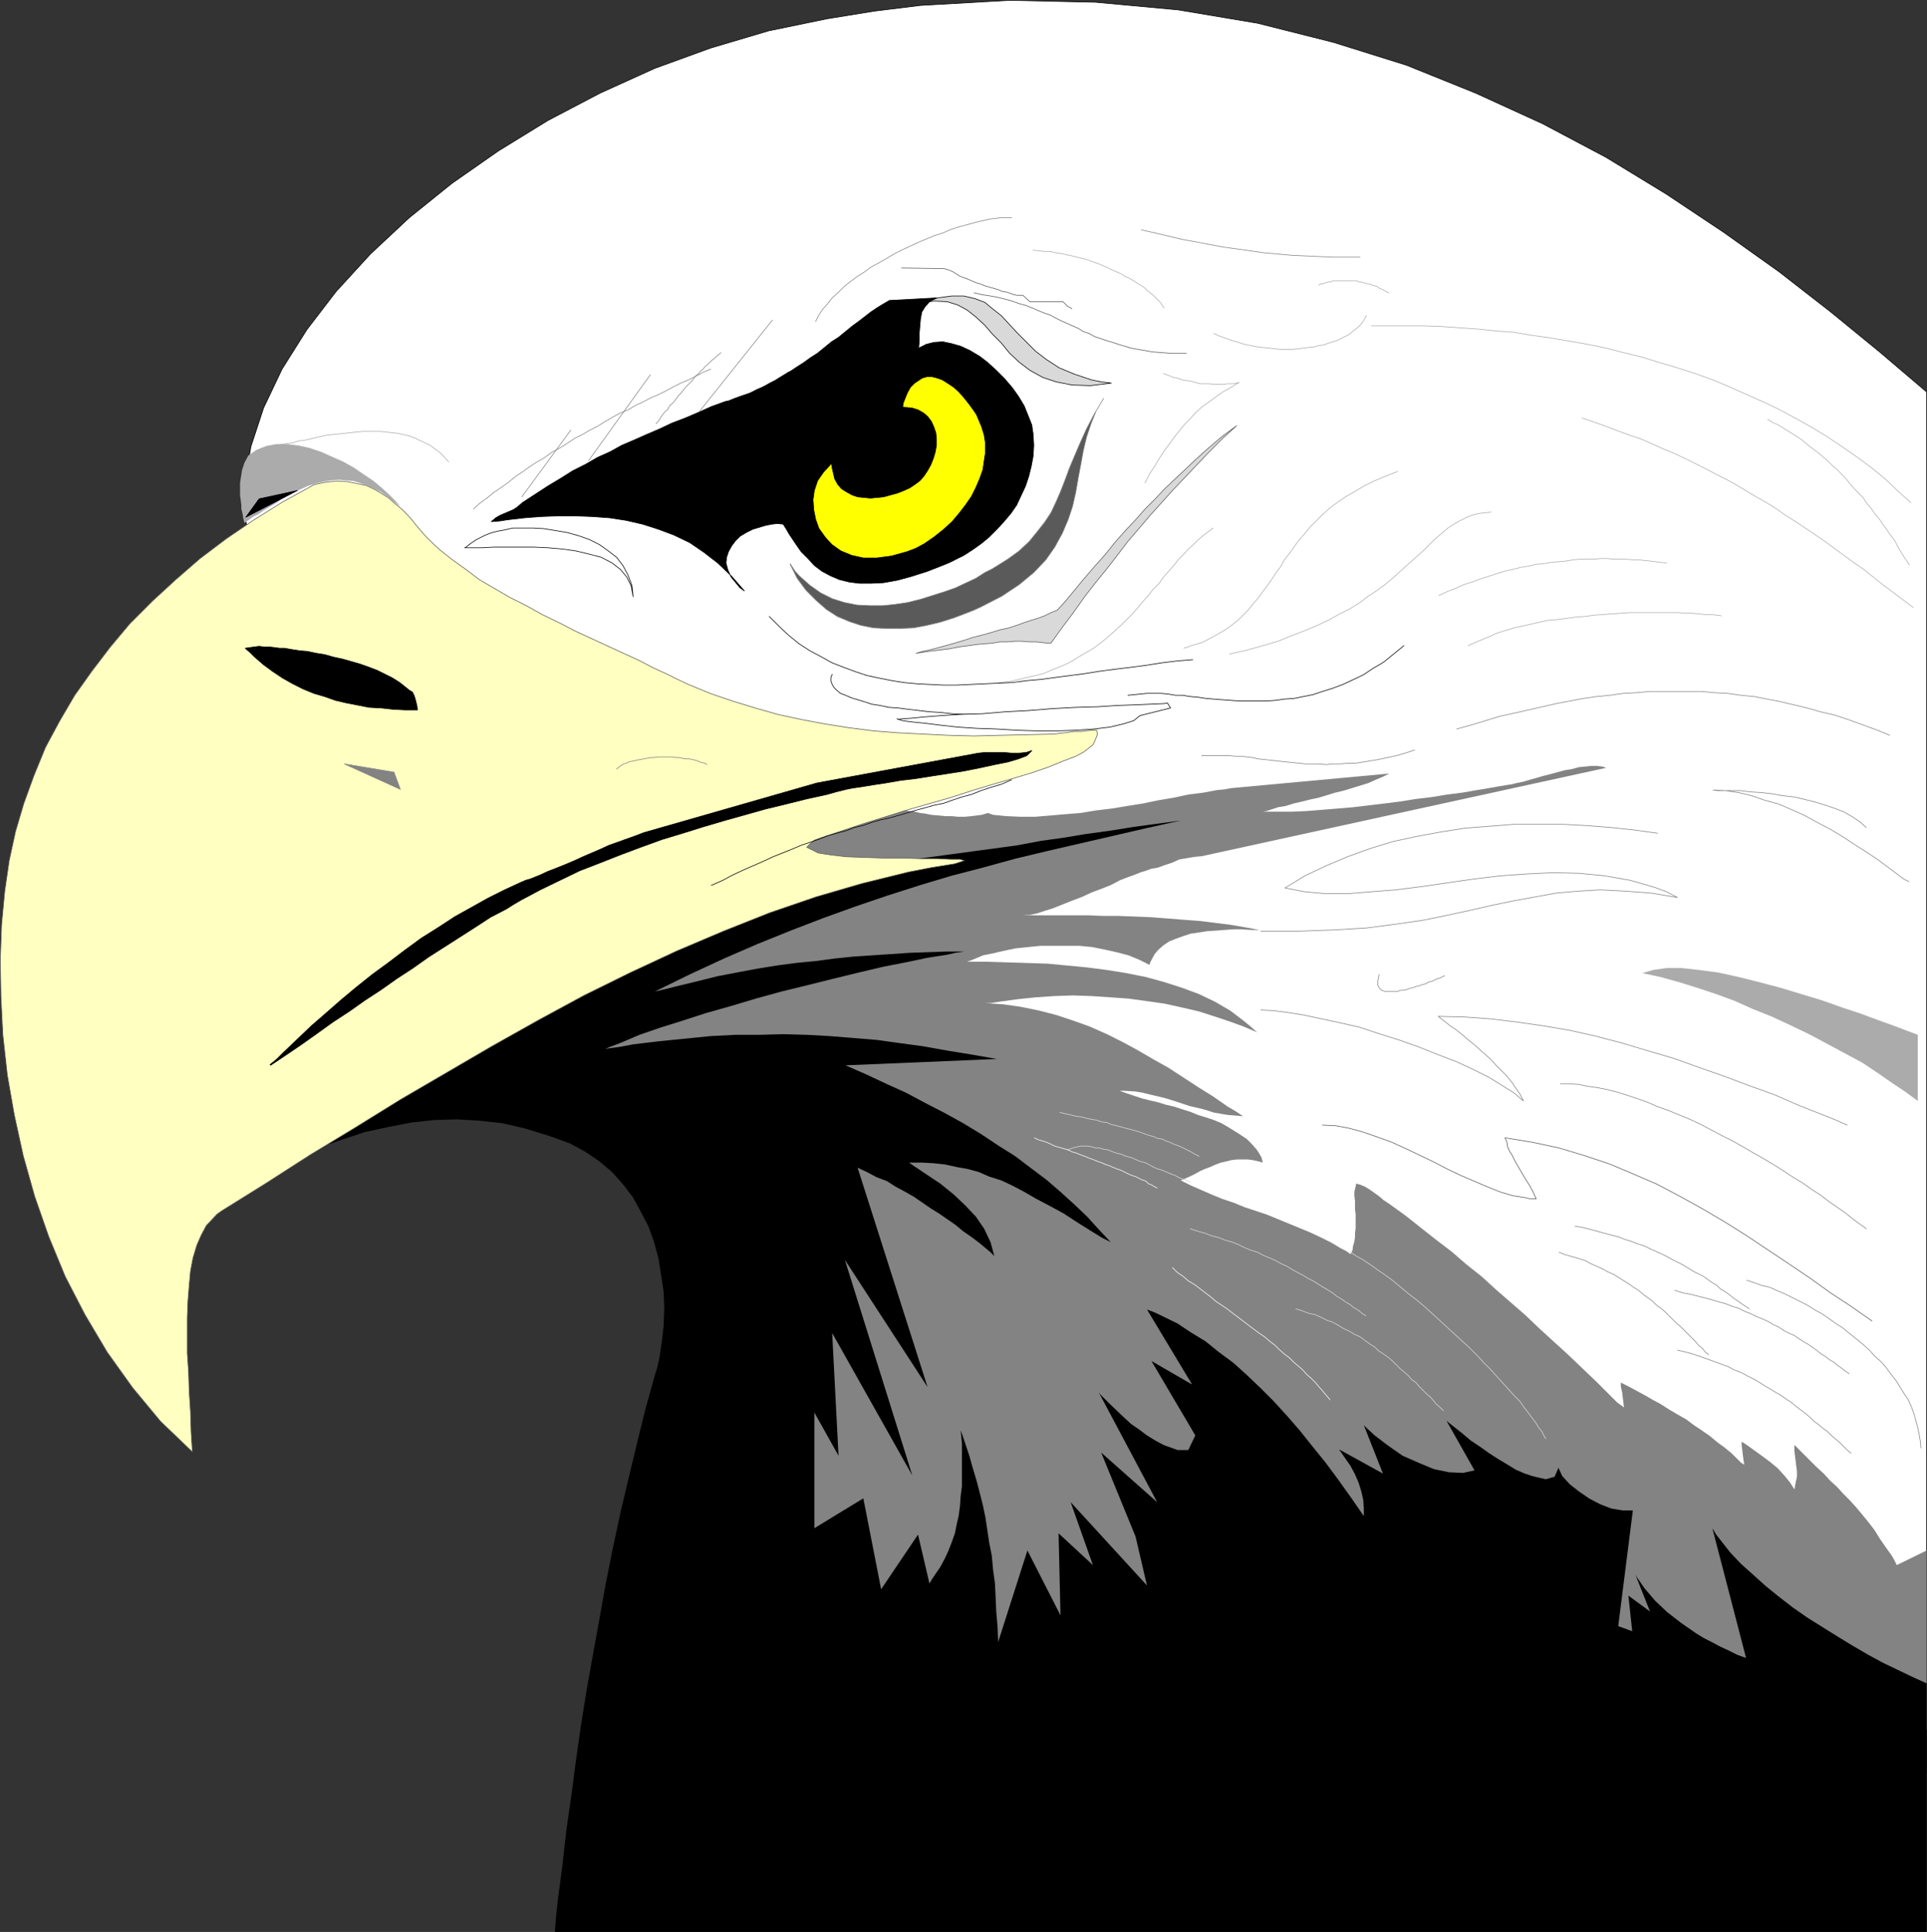 <?xml version="1.0" encoding="UTF-8" standalone="no"?>
<svg
   version="1.0"
   width="129.553mm"
   height="129.913mm"
   id="svg77"
   sodipodi:docname="Eagle 10.wmf"
   xmlns:inkscape="http://www.inkscape.org/namespaces/inkscape"
   xmlns:sodipodi="http://sodipodi.sourceforge.net/DTD/sodipodi-0.dtd"
   xmlns="http://www.w3.org/2000/svg"
   xmlns:svg="http://www.w3.org/2000/svg">
  <rect width="100%" height="100%" fill="#333333" stroke="none"/>
  <sodipodi:namedview
     id="namedview77"
     pagecolor="#ffffff"
     bordercolor="#000000"
     borderopacity="0.25"
     inkscape:showpageshadow="2"
     inkscape:pageopacity="0.0"
     inkscape:pagecheckerboard="0"
     inkscape:deskcolor="#d1d1d1"
     inkscape:document-units="mm" />
  <defs
     id="defs1">
    <pattern
       id="WMFhbasepattern"
       patternUnits="userSpaceOnUse"
       width="6"
       height="6"
       x="0"
       y="0" />
  </defs>
  <path
     style="fill:#ffffff;fill-opacity:1;fill-rule:evenodd;stroke:none"
     d="m 62.458,132.589 -0.323,-4.848 v -4.525 l 1.616,-9.696 3.232,-9.857 4.686,-9.857 6.302,-10.019 7.434,-9.696 8.726,-9.534 9.858,-9.211 10.827,-8.726 11.797,-8.241 12.605,-7.757 13.251,-6.949 13.898,-6.302 14.221,-5.171 14.706,-4.363 14.867,-3.07 11.958,-1.939 11.797,-1.454 22.624,-1.293 21.816,0.485 21.008,1.939 20.2,3.394 19.23,4.848 18.584,5.817 17.614,7.11 16.968,7.757 16.16,8.565 15.352,9.373 14.544,9.696 14.059,10.019 13.09,10.181 12.443,10.181 11.958,10.181 V 450.448 H 188.183 l -4.525,-153.677 -82.416,-40.076 z"
     id="path1" />
  <path
     style="fill:none;stroke:#000000;stroke-width:0.162px;stroke-linecap:round;stroke-linejoin:round;stroke-miterlimit:4;stroke-dasharray:none;stroke-opacity:1"
     d="m 62.458,132.589 -0.323,-4.848 v -4.525 l 1.616,-9.696 3.232,-9.857 4.686,-9.857 6.302,-10.019 7.434,-9.696 8.726,-9.534 9.858,-9.211 10.827,-8.726 11.797,-8.241 12.605,-7.757 13.251,-6.949 13.898,-6.302 14.221,-5.171 14.706,-4.363 14.867,-3.07 11.958,-1.939 11.797,-1.454 22.624,-1.293 21.816,0.485 21.008,1.939 20.2,3.394 19.23,4.848 18.584,5.817 17.614,7.11 16.968,7.757 16.16,8.565 15.352,9.373 14.544,9.696 14.059,10.019 13.09,10.181 12.443,10.181 11.958,10.181 V 450.448 H 188.183 l -4.525,-153.677 -82.416,-40.076 -38.784,-124.105 v 0"
     id="path2" />
  <path
     style="fill:#838383;fill-opacity:1;fill-rule:evenodd;stroke:none"
     d="m 148.753,267.037 54.298,24.886 -2.909,114.087 44.278,21.331 44.602,2.101 200.545,10.181 v -45.57 l -7.595,3.717 -0.646,-1.293 -0.646,-1.131 -1.616,-2.262 -1.454,-2.101 -1.293,-2.101 -1.616,-2.101 -1.454,-1.778 -1.616,-1.939 -1.616,-1.778 -1.616,-1.616 -1.616,-1.778 -1.778,-1.616 -1.616,-1.778 -1.939,-1.778 -1.778,-1.778 -1.778,-1.778 -1.939,-1.939 v 1.616 l 0.162,1.293 0.162,1.293 0.162,1.293 0.162,1.293 v 1.293 l -0.323,1.454 -0.323,1.778 -1.131,-1.778 -1.454,-1.778 -1.616,-1.778 -1.939,-1.616 -1.939,-1.454 -1.131,-0.808 -1.778,-1.293 -1.616,-1.131 -0.808,-0.485 v 0.97 l 0.162,1.131 0.162,1.454 0.162,1.131 0.162,1.131 -0.808,-0.485 -2.424,-2.424 -1.778,-1.454 -1.778,-1.293 -1.939,-1.616 -2.101,-1.454 -1.939,-1.293 -1.939,-1.454 -2.262,-1.293 -1.939,-1.131 -2.262,-1.454 -2.101,-1.131 -1.939,-1.131 -2.101,-1.131 -2.101,-1.131 -1.939,-0.97 v 0.97 l 0.323,1.454 0.162,1.293 0.162,1.293 0.162,1.293 -1.778,-1.293 -1.616,-1.616 -3.555,-3.555 -3.555,-3.394 -3.717,-3.555 -3.555,-3.232 -3.717,-3.394 -3.555,-3.394 -3.717,-3.232 -3.717,-3.232 -3.717,-3.394 -3.878,-3.07 -3.717,-3.232 -4.04,-3.07 -3.878,-3.07 -3.878,-3.07 -4.04,-2.909 -1.454,-0.97 -1.131,-0.97 -1.131,-0.808 -1.131,-0.808 -1.293,-0.808 -1.131,-0.485 -1.131,-0.323 -0.485,2.101 v 0.97 l 0.162,1.293 v 1.131 1.131 l 0.162,1.131 v 1.131 1.293 1.131 l -0.162,1.293 v 0.97 l -0.162,1.131 -0.323,1.131 -0.162,1.131 -0.485,0.97 -1.131,-0.808 -1.293,-0.646 -2.424,-1.454 -2.586,-1.293 -2.747,-1.293 -2.747,-1.131 -2.747,-1.131 -2.747,-1.131 -2.747,-1.131 -2.909,-0.97 -2.909,-0.97 -2.747,-1.131 -2.909,-0.97 -2.747,-1.131 -2.586,-1.131 -2.586,-1.131 -2.586,-1.293 1.131,-0.485 1.131,-0.485 1.293,-0.646 1.454,-0.808 1.131,-0.485 1.293,-0.485 1.454,-0.646 1.293,-0.485 1.454,-0.323 1.293,-0.323 1.454,-0.162 h 1.293 1.293 l 1.293,0.162 1.454,0.323 1.131,0.323 -0.323,-1.293 -0.646,-1.131 -0.646,-0.97 -1.293,-1.454 -1.131,-1.131 -0.97,-0.646 -0.97,-0.646 -2.586,-1.616 -1.939,-1.131 -1.939,-0.808 -1.939,-0.646 -2.101,-0.646 -1.939,-0.808 -2.101,-0.646 -1.939,-0.646 -2.101,-0.485 -2.101,-0.646 -2.101,-0.485 -1.939,-0.485 -1.939,-0.646 -1.939,-0.646 -1.778,-0.646 h 0.97 l 2.909,0.162 1.939,0.323 1.939,0.485 2.101,0.485 1.939,0.485 2.101,0.646 1.939,0.646 1.939,0.646 2.101,0.485 1.939,0.485 1.939,0.646 1.778,0.323 1.939,0.323 1.939,0.162 1.939,0.162 -1.939,-1.293 -1.939,-1.131 -3.717,-2.586 -3.878,-2.424 -3.717,-2.424 -3.717,-2.424 -4.04,-2.262 -3.878,-2.262 -3.878,-2.101 -3.878,-1.939 -4.363,-1.939 -4.04,-1.454 -4.363,-1.454 -4.363,-1.131 -4.686,-0.97 -4.525,-0.646 -4.686,-0.323 h 1.454 l 2.101,-0.323 4.686,-0.646 4.686,-0.485 4.686,-0.323 4.848,-0.162 4.686,0.162 4.848,0.323 4.525,0.323 4.686,0.646 4.525,0.646 4.363,0.97 4.202,0.97 4.04,1.293 3.878,1.293 3.555,1.293 3.394,1.454 -1.616,-1.454 -1.778,-1.454 -3.394,-2.586 -3.878,-2.262 -4.04,-1.939 -4.363,-1.616 -4.525,-1.454 -4.686,-1.293 -4.848,-0.97 -5.01,-0.808 -5.01,-0.646 -5.01,-0.485 -5.171,-0.485 -5.171,-0.162 -5.171,-0.162 -5.01,-0.162 h -5.01 l 0.97,-0.323 3.07,-1.293 2.424,-0.485 2.747,-0.646 3.07,-0.646 3.07,-0.323 3.232,-0.323 h 3.232 3.232 3.555 l 3.232,0.323 3.232,0.646 2.909,0.646 3.07,0.808 2.747,1.131 2.586,1.293 0.162,-0.646 1.131,-2.101 0.97,-1.131 1.293,-1.131 1.454,-0.97 1.616,-0.646 1.778,-0.646 1.939,-0.646 2.101,-0.323 2.101,-0.323 2.262,-0.162 2.262,-0.162 2.262,-0.162 h 2.101 l 2.424,0.162 h 2.101 l -1.778,-0.323 -1.778,-0.323 -3.717,-0.646 -3.878,-0.485 -3.878,-0.485 -4.202,-0.323 -4.04,-0.323 -4.202,-0.323 -4.04,-0.162 -4.04,-0.162 h -4.04 l -3.878,-0.162 h -3.717 -3.717 -3.394 -3.07 l -3.07,-0.162 h 2.262 l 1.616,-0.323 1.939,-0.646 2.101,-0.646 2.424,-0.97 2.424,-0.97 2.586,-0.97 2.424,-1.131 2.586,-0.97 2.424,-0.97 2.101,-1.131 2.101,-0.808 1.778,-0.646 1.616,-0.646 1.131,-0.323 1.293,-0.485 1.778,-0.323 1.778,-0.646 1.939,-0.646 1.778,-0.808 1.939,-0.323 1.939,-0.323 1.778,-0.162 102.777,-22.462 -0.97,-0.323 -1.454,-0.162 h -1.293 l -1.616,0.162 -1.616,0.162 -1.778,0.485 -1.939,0.323 -1.778,0.485 -1.778,0.485 -1.939,0.485 -1.616,0.485 -1.778,0.485 -1.616,0.485 -1.616,0.323 -1.293,0.323 -1.131,0.162 -1.939,0.323 -1.778,0.323 -3.878,0.646 -3.717,0.646 -3.878,0.485 -3.878,0.646 -4.04,0.485 -4.04,0.646 -3.878,0.485 -4.04,0.485 -4.04,0.485 -3.878,0.323 -3.878,0.323 -4.04,0.323 -3.717,0.162 h -3.717 -3.717 l 0.97,-0.162 2.909,-0.97 1.939,-0.323 2.101,-0.646 2.101,-0.485 1.939,-0.485 2.262,-0.485 2.101,-0.646 2.101,-0.646 2.101,-0.485 2.101,-0.646 2.101,-0.646 2.101,-0.646 1.778,-0.808 1.939,-0.808 1.616,-0.808 -40.238,3.717 -1.778,0.323 -1.778,0.162 -3.394,0.646 -3.878,0.485 -3.717,0.808 -3.878,0.646 -3.878,0.808 -4.04,0.646 -3.878,0.646 -4.04,0.485 -3.878,0.646 -4.04,0.323 -3.717,0.323 -3.878,0.323 h -3.717 l -3.555,-0.162 -3.394,-0.323 -1.293,-0.485 -1.616,0.485 -1.293,0.162 -1.293,0.162 -1.778,0.162 h -1.616 l -1.616,-0.162 h -1.616 l -1.616,-0.162 -1.939,-0.162 -1.616,-0.323 -1.293,-0.162 -1.293,-0.323 -1.454,-0.162 -0.808,-0.162 -0.97,-0.485 -78.214,27.633 -2.262,33.935 z"
     id="path3" />
  <path
     style="fill:#000000;fill-opacity:1;fill-rule:evenodd;stroke:none"
     d="M 489.405,491.008 H 140.996 l 0.323,-4.201 0.485,-4.363 1.131,-8.565 0.97,-8.726 1.293,-8.888 1.131,-8.726 1.293,-9.049 1.454,-9.049 1.616,-9.049 1.616,-8.888 1.616,-9.049 1.778,-8.888 1.939,-9.049 2.101,-8.888 2.101,-8.726 2.101,-8.565 2.424,-8.726 0.646,-2.101 0.485,-2.101 0.646,-4.201 0.485,-4.201 0.162,-4.525 -0.162,-4.201 -1.293,-8.403 -1.131,-4.201 -1.454,-4.04 -1.939,-3.717 -1.939,-3.555 -2.586,-3.394 -2.747,-3.07 -3.232,-2.747 -3.555,-2.424 -3.878,-2.101 -3.07,-1.131 -2.747,-0.97 -5.818,-1.778 -5.656,-1.293 -5.818,-0.646 -5.656,-0.323 -5.818,0.162 -5.818,0.646 -5.818,1.131 -5.979,1.293 -12.12,4.04 -6.302,2.262 -6.141,2.747 -6.302,2.747 -6.626,3.232 -6.464,3.394 -1.616,-9.373 79.022,-41.853 77.568,-35.389 3.232,0.162 h 3.232 l 6.141,-0.162 6.141,-0.485 5.979,-0.323 6.141,-0.646 5.979,-0.808 5.979,-0.808 5.979,-0.808 5.979,-0.808 5.979,-1.131 5.818,-0.808 5.818,-0.97 5.979,-0.808 5.979,-0.97 5.979,-0.808 5.979,-0.808 -4.363,0.97 -4.363,0.97 -8.403,1.939 -8.403,1.939 -8.403,1.939 -8.08,1.939 -8.242,2.262 -8.08,2.101 -8.08,2.424 -8.08,2.586 -8.08,2.747 -8.08,2.909 -8.403,3.232 -8.403,3.394 -8.565,3.717 -8.726,4.04 -8.888,4.363 2.747,-0.646 2.586,-0.646 5.333,-1.293 5.171,-1.293 5.01,-0.97 5.171,-0.97 5.01,-0.808 4.848,-0.646 5.01,-0.485 4.848,-0.646 4.686,-0.485 4.848,-0.323 4.848,-0.323 4.686,-0.323 4.686,-0.162 4.686,-0.162 h 4.525 l -2.262,0.323 -2.101,0.485 -5.171,0.808 -5.333,1.131 -5.818,1.131 -6.141,1.454 -6.626,1.616 -6.464,1.616 -6.626,1.616 -6.464,1.778 -6.464,1.939 -6.302,1.778 -5.979,1.939 -5.656,1.778 -5.171,1.778 -4.525,1.939 -4.202,1.616 3.717,-0.485 3.394,-0.646 6.787,-0.808 6.464,-0.646 6.464,-0.646 6.302,-0.323 h 6.141 l 5.979,-0.162 5.979,0.162 5.818,0.323 5.979,0.485 5.979,0.485 5.818,0.808 5.979,0.808 6.302,1.131 5.979,0.97 6.464,1.131 -38.461,1.616 2.586,1.131 2.586,1.131 5.171,2.424 5.01,2.262 4.848,2.586 5.01,2.586 4.686,2.586 4.525,2.747 4.363,2.909 4.363,2.747 4.04,3.07 3.878,2.909 3.555,3.07 3.555,3.232 3.232,3.07 3.07,3.394 2.909,3.07 -2.262,-1.131 -2.101,-1.293 -3.878,-2.424 -3.717,-2.424 -3.555,-1.939 -3.394,-1.778 -3.07,-1.778 -3.07,-1.616 -2.747,-1.293 -3.07,-0.97 -2.586,-1.131 -2.909,-0.808 -2.747,-0.485 -2.909,-0.646 -2.909,-0.323 -2.909,-0.162 h -3.394 l 1.131,0.808 2.909,1.939 3.878,2.586 3.394,2.747 2.909,2.747 2.747,2.909 2.101,3.07 1.616,3.393 0.97,3.555 -0.97,-0.97 -2.909,-2.424 -1.939,-1.454 -2.101,-1.454 -1.939,-1.616 -2.101,-1.454 -2.101,-1.454 -2.101,-1.293 -2.101,-1.454 -2.101,-1.454 -2.262,-1.293 -2.424,-1.293 -2.262,-1.454 -2.586,-0.97 -2.424,-1.293 -2.424,-1.131 17.776,55.75 -21.008,-32.319 17.13,54.781 -20.362,-36.197 1.616,31.188 -6.141,-10.989 v 29.41 l 12.443,-7.595 4.525,23.108 9.373,-13.897 2.909,12.443 0.646,-1.131 2.101,-3.07 1.131,-2.101 0.97,-2.101 0.808,-2.101 0.808,-2.262 0.485,-2.424 0.485,-2.101 0.323,-2.424 0.162,-2.424 0.323,-2.586 v -2.586 -2.747 -2.747 -2.909 l -0.323,-3.232 0.646,1.778 1.616,4.848 0.808,2.909 0.97,3.232 0.808,3.07 0.808,3.232 0.646,3.07 0.485,3.232 0.485,3.232 0.646,3.232 0.323,3.555 0.485,3.555 0.162,3.393 0.162,3.717 0.323,3.717 0.162,4.04 7.434,-23.27 8.403,16.483 -0.485,-20.846 8.726,8.08 -5.656,-15.998 19.392,21.169 -2.909,-12.443 -8.726,-21.331 14.221,12.604 -14.867,-27.956 0.485,0.646 2.262,2.262 3.555,3.394 1.939,1.778 2.101,1.454 1.939,1.454 2.101,1.293 2.101,1.131 3.555,1.293 h 2.747 l 1.778,-3.717 -11.15,-18.907 10.342,5.979 -11.474,-19.068 2.101,0.808 5.656,2.747 3.394,2.262 3.717,2.262 3.394,2.747 3.717,2.747 3.394,3.07 3.394,3.232 3.394,3.394 3.394,3.717 3.232,3.717 3.232,4.04 3.394,4.201 3.232,4.363 3.232,4.525 3.232,4.686 v -1.939 l -0.162,-2.262 -0.485,-2.101 -0.646,-2.101 -0.97,-2.262 -1.131,-2.101 -1.454,-2.101 -1.454,-2.101 11.15,6.141 -4.848,-12.281 0.646,0.646 2.101,1.939 3.394,2.586 3.717,2.586 4.04,1.778 1.939,0.808 1.939,0.808 3.878,0.808 3.555,0.162 2.909,-0.646 -7.11,-12.604 0.97,0.808 3.07,2.424 2.101,1.778 2.424,1.616 2.262,1.616 2.262,1.454 2.424,1.454 2.101,1.293 2.262,0.97 1.939,0.646 3.394,0.808 2.262,-0.646 0.97,-2.262 0.97,2.101 1.939,2.101 2.262,1.778 2.586,1.778 2.747,1.454 2.909,1.131 2.909,0.485 h 2.586 l -3.717,29.41 3.555,1.293 -0.97,-9.049 5.494,4.04 -3.717,-9.373 0.485,0.808 1.778,2.586 2.747,3.232 3.07,2.909 3.555,2.747 3.717,2.586 2.101,1.293 1.939,0.97 2.101,1.131 2.101,0.97 2.262,1.131 2.262,0.808 -8.565,-32.965 0.97,1.616 3.555,4.525 2.747,2.909 3.07,2.747 3.232,2.909 3.394,2.747 3.555,2.747 3.717,2.586 3.878,2.424 3.878,2.424 3.717,2.262 3.878,2.262 3.878,2.101 3.717,1.778 3.717,1.778 3.555,1.616 v 63.184 0 z"
     id="path4" />
  <path
     style="fill:none;stroke:#000000;stroke-width:0.162px;stroke-linecap:round;stroke-linejoin:round;stroke-miterlimit:4;stroke-dasharray:none;stroke-opacity:1"
     d="m 283.042,182.037 h -3.07 -3.232 -3.232 -3.07 -3.232 -3.394 -3.232 l -3.232,-0.162 -3.232,-0.162 h -3.07 l -3.07,-0.162 h -3.232 l -2.909,-0.162 -2.909,-0.323 -2.747,-0.162 -2.747,-0.323 -2.747,-0.323 -2.424,-0.323 -2.424,-0.162 -2.262,-0.485 -2.101,-0.323 -1.939,-0.646 -1.616,-0.485 -1.616,-0.485 -1.454,-0.646 -1.293,-0.485 -0.97,-0.808 -0.646,-0.646 -0.485,-0.808 -0.323,-0.808 v -0.97 l 0.323,-0.808"
     id="path5" />
  <path
     style="fill:#5a5a5a;fill-opacity:1;fill-rule:evenodd;stroke:none"
     d="m 200.788,143.255 1.131,1.778 1.131,1.293 2.747,2.424 2.747,1.939 2.909,1.454 3.07,0.97 3.232,0.646 3.232,0.162 h 3.394 l 3.07,-0.323 3.232,-0.485 3.232,-0.808 3.07,-0.97 3.07,-0.97 2.747,-0.97 2.747,-1.293 2.424,-1.131 2.262,-1.454 1.939,-0.97 3.878,-2.424 2.909,-2.101 2.586,-2.424 2.101,-2.586 1.778,-2.262 1.616,-2.424 1.293,-2.747 1.131,-2.586 1.131,-2.909 1.131,-3.07 1.293,-3.07 1.454,-3.394 1.616,-3.555 1.939,-3.717 2.424,-4.04 -0.97,1.616 -0.97,1.616 -1.293,3.232 -1.131,3.394 -0.808,3.394 -0.646,3.555 -0.646,3.394 -0.646,3.717 -0.808,3.555 -1.131,3.394 -1.454,3.394 -1.939,3.555 -2.262,3.232 -3.07,3.232 -3.717,3.07 -4.363,2.909 -5.333,2.747 -1.778,0.808 -1.616,0.646 -3.394,1.293 -3.555,1.131 -3.394,0.808 -3.394,0.646 -3.555,0.162 h -3.232 l -3.394,-0.162 -3.232,-0.646 -2.909,-0.97 -3.07,-1.293 -2.747,-1.778 -2.586,-2.262 -2.586,-2.586 -2.262,-3.07 -1.778,-3.555 v 0 z"
     id="path6" />
  <path
     style="fill:none;stroke:#838383;stroke-width:0.162px;stroke-linecap:round;stroke-linejoin:round;stroke-miterlimit:4;stroke-dasharray:none;stroke-opacity:1"
     d="m 200.788,143.255 1.131,1.778 1.131,1.293 2.747,2.424 2.747,1.939 2.909,1.454 3.07,0.97 3.232,0.646 3.232,0.162 h 3.394 l 3.07,-0.323 3.232,-0.485 3.232,-0.808 3.07,-0.97 3.07,-0.97 2.747,-0.97 2.747,-1.293 2.424,-1.131 2.262,-1.454 1.939,-0.97 3.878,-2.424 2.909,-2.101 2.586,-2.424 2.101,-2.586 1.778,-2.262 1.616,-2.424 1.293,-2.747 1.131,-2.586 1.131,-2.909 1.131,-3.07 1.293,-3.07 1.454,-3.394 1.616,-3.555 1.939,-3.717 2.424,-4.04 -0.97,1.616 -0.97,1.616 -1.293,3.232 -1.131,3.394 -0.808,3.394 -0.646,3.555 -0.646,3.394 -0.646,3.717 -0.808,3.555 -1.131,3.394 -1.454,3.394 -1.939,3.555 -2.262,3.232 -3.07,3.232 -3.717,3.07 -4.363,2.909 -5.333,2.747 -1.778,0.808 -1.616,0.646 -3.394,1.293 -3.555,1.131 -3.394,0.808 -3.394,0.646 -3.555,0.162 h -3.232 l -3.394,-0.162 -3.232,-0.646 -2.909,-0.97 -3.07,-1.293 -2.747,-1.778 -2.586,-2.262 -2.586,-2.586 -2.262,-3.07 -1.778,-3.555 v 0"
     id="path7" />
  <path
     style="fill:#d9d9d9;fill-opacity:1;fill-rule:evenodd;stroke:none"
     d="m 282.396,97.361 -2.586,-0.323 -2.424,-0.485 -4.363,-1.454 -3.878,-1.616 -3.232,-2.101 -2.747,-2.101 -2.424,-2.424 -2.262,-2.262 -2.101,-2.262 -1.939,-2.101 -2.262,-1.778 -1.939,-1.616 -2.586,-0.97 -2.747,-0.646 h -3.07 l -3.555,0.485 -4.202,1.454 1.778,-0.485 1.616,-0.162 3.232,0.162 2.586,0.808 2.424,1.293 2.262,1.778 2.262,2.101 1.939,2.262 2.262,2.262 2.101,2.586 2.424,2.262 2.747,2.101 3.232,1.778 3.394,1.131 4.04,0.808 4.686,0.162 z"
     id="path8" />
  <path
     style="fill:none;stroke:#000000;stroke-width:0.162px;stroke-linecap:round;stroke-linejoin:round;stroke-miterlimit:4;stroke-dasharray:none;stroke-opacity:1"
     d="m 282.396,97.361 -2.586,-0.323 -2.424,-0.485 -4.363,-1.454 -3.878,-1.616 -3.232,-2.101 -2.747,-2.101 -2.424,-2.424 -2.262,-2.262 -2.101,-2.262 -1.939,-2.101 -2.262,-1.778 -1.939,-1.616 -2.586,-0.97 -2.747,-0.646 h -3.07 l -3.555,0.485 -4.202,1.454 1.778,-0.485 1.616,-0.162 3.232,0.162 2.586,0.808 2.424,1.293 2.262,1.778 2.262,2.101 1.939,2.262 2.262,2.262 2.101,2.586 2.424,2.262 2.747,2.101 3.232,1.778 3.394,1.131 4.04,0.808 4.686,0.162 5.333,-0.646 v 0"
     id="path9" />
  <path
     style="fill:#000000;fill-opacity:1;fill-rule:evenodd;stroke:none"
     d="m 262.519,110.289 -0.162,-0.97 -0.162,-1.293 -0.97,-2.424 -0.97,-2.424 -1.454,-2.424 -1.616,-2.262 -1.939,-2.262 -2.101,-2.101 -2.101,-1.939 -2.101,-1.616 -2.424,-1.454 -2.424,-1.131 -2.262,-0.646 -2.262,-0.485 -2.262,0.162 -1.939,0.485 -1.939,0.97 0.162,-1.939 v -1.939 l 0.162,-1.939 0.162,-1.778 0.323,-1.616 0.808,-1.293 1.131,-1.293 1.778,-0.97 -11.958,0.646 -1.939,1.131 -1.293,0.808 -1.454,0.97 -1.454,1.131 -1.454,1.131 -1.778,1.293 -1.778,1.454 -1.778,1.454 -1.778,1.131 -1.778,1.454 -1.778,1.454 -1.778,1.131 -1.778,1.293 -1.778,1.131 -1.454,0.97 -0.646,0.323 -2.101,1.293 -1.293,0.808 -1.293,0.646 -1.131,0.646 -0.97,0.485 -1.131,0.485 -1.939,0.97 -1.939,0.646 -1.778,0.646 -1.616,0.646 -0.808,0.162 -1.778,0.646 -1.778,0.646 -3.232,1.454 -3.394,1.454 -3.394,1.293 -3.07,1.454 -3.394,1.454 -2.909,1.293 -3.394,1.454 -2.909,1.616 -3.232,1.454 -3.07,1.778 -3.232,1.616 -3.07,1.939 -3.232,1.939 -3.232,2.101 -3.232,2.101 -1.293,1.131 -0.97,0.646 -1.131,0.485 -1.131,0.485 -1.131,0.485 -1.131,0.646 -1.131,0.97 2.101,-0.162 2.101,-0.323 4.202,-0.485 4.202,-0.323 4.363,-0.162 h 4.363 l 4.363,0.162 4.363,0.323 4.202,0.646 4.202,0.97 4.04,1.293 3.878,1.454 4.04,1.939 3.555,2.424 3.555,2.747 3.555,3.393 3.232,3.717 -1.131,-0.808 -2.262,-2.747 -0.808,-1.778 -0.485,-1.778 0.162,-1.454 0.485,-1.454 0.808,-1.454 0.97,-1.293 1.131,-1.131 1.616,-0.97 1.616,-0.808 1.616,-0.485 1.616,-0.485 1.616,-0.323 1.454,-0.162 1.454,0.162 0.808,1.293 0.646,1.131 1.616,2.424 1.454,2.101 1.778,1.778 1.616,1.778 1.939,1.454 2.101,1.131 2.262,0.97 2.586,0.646 2.586,0.323 h 2.909 l 3.232,-0.162 3.555,-0.646 3.555,-0.97 4.04,-1.293 4.525,-1.778 1.131,-0.485 1.293,-0.646 2.262,-1.131 2.262,-1.454 2.262,-1.616 1.939,-1.616 1.939,-1.939 1.778,-1.939 1.778,-2.101 1.454,-2.101 1.131,-2.424 1.131,-2.424 0.808,-2.424 0.646,-2.586 0.485,-2.586 0.162,-2.747 -0.162,-2.747 v 0 z"
     id="path10" />
  <path
     style="fill:none;stroke:#000000;stroke-width:0.162px;stroke-linecap:round;stroke-linejoin:round;stroke-miterlimit:4;stroke-dasharray:none;stroke-opacity:1"
     d="m 262.519,110.289 -0.162,-0.97 -0.162,-1.293 -0.97,-2.424 -0.97,-2.424 -1.454,-2.424 -1.616,-2.262 -1.939,-2.262 -2.101,-2.101 -2.101,-1.939 -2.101,-1.616 -2.424,-1.454 -2.424,-1.131 -2.262,-0.646 -2.262,-0.485 -2.262,0.162 -1.939,0.485 -1.939,0.97 0.162,-1.939 v -1.939 l 0.162,-1.939 0.162,-1.778 0.323,-1.616 0.808,-1.293 1.131,-1.293 1.778,-0.97 -11.958,0.646 -1.939,1.131 -1.293,0.808 -1.454,0.97 -1.454,1.131 -1.454,1.131 -1.778,1.293 -1.778,1.454 -1.778,1.454 -1.778,1.131 -1.778,1.454 -1.778,1.454 -1.778,1.131 -1.778,1.293 -1.778,1.131 -1.454,0.97 -0.646,0.323 -2.101,1.293 -1.293,0.808 -1.293,0.646 -1.131,0.646 -0.97,0.485 -1.131,0.485 -1.939,0.97 -1.939,0.646 -1.778,0.646 -1.616,0.646 -0.808,0.162 -1.778,0.646 -1.778,0.646 -3.232,1.454 -3.394,1.454 -3.394,1.293 -3.07,1.454 -3.394,1.454 -2.909,1.293 -3.394,1.454 -2.909,1.616 -3.232,1.454 -3.07,1.778 -3.232,1.616 -3.07,1.939 -3.232,1.939 -3.232,2.101 -3.232,2.101 -1.293,1.131 -0.97,0.646 -1.131,0.485 -1.131,0.485 -1.131,0.485 -1.131,0.646 -1.131,0.97 2.101,-0.162 2.101,-0.323 4.202,-0.485 4.202,-0.323 4.363,-0.162 h 4.363 l 4.363,0.162 4.363,0.323 4.202,0.646 4.202,0.97 4.04,1.293 3.878,1.454 4.04,1.939 3.555,2.424 3.555,2.747 3.555,3.393 3.232,3.717 -1.131,-0.808 -2.262,-2.747 -0.808,-1.778 -0.485,-1.778 0.162,-1.454 0.485,-1.454 0.808,-1.454 0.97,-1.293 1.131,-1.131 1.616,-0.97 1.616,-0.808 1.616,-0.485 1.616,-0.485 1.616,-0.323 1.454,-0.162 1.454,0.162 0.808,1.293 0.646,1.131 1.616,2.424 1.454,2.101 1.778,1.778 1.616,1.778 1.939,1.454 2.101,1.131 2.262,0.97 2.586,0.646 2.586,0.323 h 2.909 l 3.232,-0.162 3.555,-0.646 3.555,-0.97 4.04,-1.293 4.525,-1.778 1.131,-0.485 1.293,-0.646 2.262,-1.131 2.262,-1.454 2.262,-1.616 1.939,-1.616 1.939,-1.939 1.778,-1.939 1.778,-2.101 1.454,-2.101 1.131,-2.424 1.131,-2.424 0.808,-2.424 0.646,-2.586 0.485,-2.586 0.162,-2.747 -0.162,-2.747 v 0"
     id="path11" />
  <path
     style="fill:#ffffff;fill-opacity:1;fill-rule:evenodd;stroke:none"
     d="m 118.049,139.215 h 0.97 1.131 2.424 l 2.909,-0.162 h 3.232 3.394 3.555 l 3.555,0.162 3.717,0.323 3.394,0.485 3.394,0.808 3.07,0.808 2.747,1.454 2.101,1.616 1.616,1.939 1.131,2.262 0.485,2.747 -0.162,-1.616 -0.162,-1.293 -0.97,-2.586 -1.293,-2.424 -1.616,-2.101 -2.101,-1.616 -2.262,-1.616 -2.586,-1.293 -2.747,-0.97 -2.909,-0.808 -2.909,-0.485 -2.909,-0.485 -2.747,-0.162 h -2.586 -2.586 l -2.101,0.485 -1.778,0.323 -1.293,0.323 -0.97,0.323 -1.131,0.485 -0.97,0.485 -0.97,0.485 -1.454,0.97 -1.454,1.131 v 0 z"
     id="path12" />
  <path
     style="fill:none;stroke:#000000;stroke-width:0.162px;stroke-linecap:round;stroke-linejoin:round;stroke-miterlimit:4;stroke-dasharray:none;stroke-opacity:1"
     d="m 118.049,139.215 h 0.97 1.131 2.424 l 2.909,-0.162 h 3.232 3.394 3.555 l 3.555,0.162 3.717,0.323 3.394,0.485 3.394,0.808 3.07,0.808 2.747,1.454 2.101,1.616 1.616,1.939 1.131,2.262 0.485,2.747 -0.162,-1.616 -0.162,-1.293 -0.97,-2.586 -1.293,-2.424 -1.616,-2.101 -2.101,-1.616 -2.262,-1.616 -2.586,-1.293 -2.747,-0.97 -2.909,-0.808 -2.909,-0.485 -2.909,-0.485 -2.747,-0.162 h -2.586 -2.586 l -2.101,0.485 -1.778,0.323 -1.293,0.323 -0.97,0.323 -1.131,0.485 -0.97,0.485 -0.97,0.485 -1.454,0.97 -1.454,1.131 v 0"
     id="path13" />
  <path
     style="fill:#ffff00;fill-opacity:1;fill-rule:evenodd;stroke:none"
     d="m 211.13,118.046 0.162,0.97 0.646,2.747 0.808,1.454 0.97,1.131 1.293,0.808 1.454,0.808 1.454,0.485 1.616,0.162 1.616,0.162 1.778,-0.162 1.616,-0.162 1.778,-0.485 1.778,-0.485 1.616,-0.646 1.454,-0.646 1.454,-0.97 1.293,-0.97 0.97,-1.131 0.97,-1.454 0.808,-1.454 0.646,-1.616 0.485,-1.616 0.323,-1.778 v -1.778 l -0.162,-1.454 -0.485,-1.454 -0.646,-1.454 -0.97,-1.293 -1.131,-0.97 -1.454,-0.808 -1.616,-0.485 -2.101,-0.162 0.162,-0.97 0.97,-2.424 0.808,-1.454 0.97,-0.97 1.939,-1.293 1.131,-0.323 h 1.293 l 1.293,0.323 1.293,0.485 1.293,0.808 1.454,0.97 1.293,1.131 1.293,1.454 1.293,1.616 1.293,1.778 0.646,0.97 1.293,3.07 0.646,2.101 0.323,2.101 v 2.262 l -0.323,2.101 -0.323,2.262 -0.808,2.262 -0.97,2.262 -1.131,2.262 -1.454,2.101 -1.616,2.101 -1.778,2.101 -2.101,1.939 -2.424,1.939 -2.586,1.778 -2.101,1.131 -2.101,0.808 -4.04,1.131 -3.717,0.485 h -3.394 l -2.909,-0.646 -2.747,-1.131 -2.262,-1.616 -1.616,-1.778 -1.616,-2.262 -0.808,-2.262 -0.485,-2.424 -0.162,-2.586 0.323,-2.262 0.808,-2.424 1.454,-2.101 1.778,-1.939 v 0 z"
     id="path14" />
  <path
     style="fill:none;stroke:#ffff00;stroke-width:0.162px;stroke-linecap:round;stroke-linejoin:round;stroke-miterlimit:4;stroke-dasharray:none;stroke-opacity:1"
     d="m 211.13,118.046 0.162,0.97 0.646,2.747 0.808,1.454 0.97,1.131 1.293,0.808 1.454,0.808 1.454,0.485 1.616,0.162 1.616,0.162 1.778,-0.162 1.616,-0.162 1.778,-0.485 1.778,-0.485 1.616,-0.646 1.454,-0.646 1.454,-0.97 1.293,-0.97 0.97,-1.131 0.97,-1.454 0.808,-1.454 0.646,-1.616 0.485,-1.616 0.323,-1.778 v -1.778 l -0.162,-1.454 -0.485,-1.454 -0.646,-1.454 -0.97,-1.293 -1.131,-0.97 -1.454,-0.808 -1.616,-0.485 -2.101,-0.162 0.162,-0.97 0.97,-2.424 0.808,-1.454 0.97,-0.97 1.939,-1.293 1.131,-0.323 h 1.293 l 1.293,0.323 1.293,0.485 1.293,0.808 1.454,0.97 1.293,1.131 1.293,1.454 1.293,1.616 1.293,1.778 0.646,0.97 1.293,3.07 0.646,2.101 0.323,2.101 v 2.262 l -0.323,2.101 -0.323,2.262 -0.808,2.262 -0.97,2.262 -1.131,2.262 -1.454,2.101 -1.616,2.101 -1.778,2.101 -2.101,1.939 -2.424,1.939 -2.586,1.778 -2.101,1.131 -2.101,0.808 -4.04,1.131 -3.717,0.485 h -3.394 l -2.909,-0.646 -2.747,-1.131 -2.262,-1.616 -1.616,-1.778 -1.616,-2.262 -0.808,-2.262 -0.485,-2.424 -0.162,-2.586 0.323,-2.262 0.808,-2.424 1.454,-2.101 1.778,-1.939 v 0"
     id="path15" />
  <path
     style="fill:none;stroke:#5a5a5a;stroke-width:0.162px;stroke-linecap:round;stroke-linejoin:round;stroke-miterlimit:4;stroke-dasharray:none;stroke-opacity:1"
     d="m 301.464,89.766 h -2.262 -2.101 l -2.101,-0.162 -2.101,-0.162 -1.778,-0.323 -1.939,-0.323 -1.778,-0.323 -1.616,-0.485 -1.616,-0.485 -1.454,-0.485 -1.616,-0.485 -1.454,-0.485 -1.454,-0.485 -1.454,-0.808 -1.454,-0.485 -1.293,-0.808 -1.454,-0.646 -1.454,-0.646 -1.454,-0.646 -1.293,-0.646 -1.454,-0.808 -1.454,-0.485 -1.616,-0.646 -1.454,-0.646 -1.616,-0.646 -1.778,-0.485 -1.778,-0.646 -1.778,-0.485 -1.939,-0.485 -1.778,-0.323 -2.101,-0.323 -2.101,-0.485"
     id="path16" />
  <path
     style="fill:none;stroke:#ababab;stroke-width:0.162px;stroke-linecap:round;stroke-linejoin:round;stroke-miterlimit:4;stroke-dasharray:none;stroke-opacity:1"
     d="m 347.197,80.232 -0.485,0.808 -0.323,0.646 -0.646,0.808 -0.646,0.646 -0.808,0.646 -0.808,0.646 -0.808,0.646 -0.97,0.485 -0.97,0.485 -0.97,0.485 -1.131,0.323 -0.97,0.323 -1.293,0.485 -1.293,0.162 -1.131,0.323 -1.454,0.162 -1.293,0.162 -1.293,0.162 -1.616,0.162 h -1.293 -1.616 l -1.454,-0.162 -1.454,-0.162 -1.616,-0.162 -1.454,-0.162 -1.616,-0.323 -1.616,-0.323 -1.454,-0.485 -1.616,-0.485 -1.454,-0.485 -1.778,-0.646 -1.454,-0.646"
     id="path17" />
  <path
     style="fill:none;stroke:#ababab;stroke-width:0.162px;stroke-linecap:round;stroke-linejoin:round;stroke-miterlimit:4;stroke-dasharray:none;stroke-opacity:1"
     d="m 295.647,94.937 1.293,0.485 1.131,0.485 1.131,0.162 1.131,0.485 1.131,0.162 1.131,0.162 1.131,0.323 1.293,0.323 h 0.97 1.293 l 1.131,0.162 h 1.131 1.293 l 1.131,-0.162 h 1.454 l 1.454,-0.323 -1.131,0.646 -0.97,0.646 -2.101,1.131 -1.778,1.293 -1.778,1.293 -1.616,1.131 -1.616,1.454 -1.454,1.616 -1.454,1.454 -1.293,1.616 -1.293,1.616 -1.293,1.778 -1.293,1.778 -1.293,1.939 -1.131,1.939 -1.293,1.939 -1.131,2.262"
     id="path18" />
  <path
     style="fill:#ffffff;fill-opacity:1;fill-rule:evenodd;stroke:none"
     d="m 227.937,182.684 1.454,0.485 2.424,0.323 3.232,0.323 3.878,0.485 4.363,0.485 4.848,0.323 4.848,0.162 5.494,0.323 5.01,0.162 h 5.171 l 4.848,-0.162 4.525,-0.323 4.04,-0.485 3.394,-0.808 2.586,-0.808 1.616,-1.293 7.757,-1.939 -0.808,-1.293 -0.646,0.162 -3.717,0.162 -3.717,0.162 -4.525,0.162 -5.01,0.323 -5.656,0.162 -5.979,0.323 -5.979,0.485 -5.979,0.323 -5.818,0.485 -5.494,0.162 -5.01,0.323 -4.202,0.323 -3.232,0.323 -2.424,0.162 -1.131,0.162 v 0 z"
     id="path19" />
  <path
     style="fill:none;stroke:#000000;stroke-width:0.162px;stroke-linecap:round;stroke-linejoin:round;stroke-miterlimit:4;stroke-dasharray:none;stroke-opacity:1"
     d="m 227.937,182.684 1.454,0.485 2.424,0.323 3.232,0.323 3.878,0.485 4.363,0.485 4.848,0.323 4.848,0.162 5.494,0.323 5.01,0.162 h 5.171 l 4.848,-0.162 4.525,-0.323 4.04,-0.485 3.394,-0.808 2.586,-0.808 1.616,-1.293 7.757,-1.939 -0.808,-1.293 -0.646,0.162 -3.717,0.162 -3.717,0.162 -4.525,0.162 -5.01,0.323 -5.656,0.162 -5.979,0.323 -5.979,0.485 -5.979,0.323 -5.818,0.485 -5.494,0.162 -5.01,0.323 -4.202,0.323 -3.232,0.323 -2.424,0.162 -1.131,0.162 v 0"
     id="path20" />
  <path
     style="fill:none;stroke:#000000;stroke-width:0.162px;stroke-linecap:round;stroke-linejoin:round;stroke-miterlimit:4;stroke-dasharray:none;stroke-opacity:1"
     d="m 286.597,176.705 1.616,-0.162 1.616,-0.162 1.616,-0.162 h 1.616 1.939 l 1.778,0.162 1.939,0.323 h 1.778 l 1.939,0.323 1.939,0.162 2.101,0.323 1.939,0.162 2.101,0.162 2.262,0.162 2.262,0.162 h 2.262 2.101 2.424 l 2.262,-0.162 2.262,-0.323 2.424,-0.162 2.424,-0.485 2.424,-0.485 2.424,-0.808 2.586,-0.808 2.586,-0.97 2.424,-1.131 2.747,-1.293 2.424,-1.616 2.747,-1.616 2.586,-2.101 2.586,-2.101"
     id="path21" />
  <path
     style="fill:none;stroke:#ababab;stroke-width:0.162px;stroke-linecap:round;stroke-linejoin:round;stroke-miterlimit:4;stroke-dasharray:none;stroke-opacity:1"
     d="m 308.252,134.205 -1.293,0.97 -1.293,0.97 -1.293,1.131 -1.293,1.293 -1.293,1.131 -1.131,1.293 -1.293,1.293 -1.131,1.454 -1.293,1.454 -1.293,1.454 -1.131,1.616 -1.454,1.454 -1.293,1.616 -1.293,1.454 -1.293,1.616 -1.454,1.616 -1.454,1.454 -1.454,1.454 -1.616,1.454 -1.616,1.454 -1.778,1.454 -1.939,1.454 -1.939,1.131 -1.939,1.131 -2.101,1.293 -2.101,0.97 -2.424,0.97 -2.262,0.97 -2.747,0.646 -2.747,0.646 -2.747,0.646 -3.07,0.323"
     id="path22" />
  <path
     style="fill:none;stroke:#ababab;stroke-width:0.162px;stroke-linecap:round;stroke-linejoin:round;stroke-miterlimit:4;stroke-dasharray:none;stroke-opacity:1"
     d="m 312.453,166.201 4.363,-0.97 4.04,-1.131 3.878,-1.131 3.555,-1.454 3.394,-1.293 3.07,-1.293 3.07,-1.454 2.586,-1.454 2.586,-1.293 2.586,-1.616 2.101,-1.616 2.262,-1.454 1.939,-1.454 1.778,-1.454 1.778,-1.616 1.616,-1.454 1.454,-1.293 1.616,-1.454 1.454,-1.293 1.293,-1.293 1.293,-1.293 1.293,-1.131 1.293,-1.131 1.131,-0.97 1.293,-0.808 1.293,-0.808 1.293,-0.646 1.293,-0.646 1.454,-0.485 1.293,-0.323 1.454,-0.162 1.616,-0.162"
     id="path23" />
  <path
     style="fill:#ffffc2;fill-opacity:1;fill-rule:evenodd;stroke:none"
     d="m 48.884,369.004 -4.04,-3.878 -4.04,-3.878 -7.11,-8.565 -6.464,-9.049 -5.656,-9.534 -5.01,-9.696 L 12.362,314.223 8.807,304.042 5.898,293.7 3.636,283.358 1.858,273.177 0.727,262.997 0.242,253.301 0.081,243.929 l 0.323,-8.888 0.808,-8.565 1.131,-7.757 0.808,-3.717 0.808,-3.717 2.101,-7.11 2.586,-7.11 2.909,-7.11 3.555,-6.625 3.878,-6.625 4.363,-6.141 4.686,-6.141 5.01,-5.979 5.656,-5.656 5.979,-5.494 6.141,-5.333 6.626,-5.009 7.11,-4.848 7.272,-4.525 7.918,-4.363 1.293,-0.323 1.616,-0.323 2.909,-0.323 2.747,0.162 4.686,0.97 2.101,0.97 1.939,1.131 1.778,1.131 1.616,1.454 1.616,1.293 1.454,1.454 1.293,1.454 1.131,1.454 1.131,1.293 0.97,1.131 0.97,0.97 1.454,1.454 1.454,1.293 3.07,2.424 3.394,2.424 3.394,2.586 3.878,2.262 3.878,2.262 4.202,2.101 4.04,2.262 4.363,2.101 4.04,2.101 4.202,1.939 4.202,1.939 3.878,1.778 3.878,1.778 3.717,1.939 3.555,1.616 2.586,1.293 2.747,1.293 5.494,2.262 5.656,1.939 5.818,1.778 5.656,1.616 5.979,1.293 5.979,1.131 6.141,0.97 6.302,0.808 6.141,0.485 6.464,0.323 6.464,0.323 6.464,0.162 6.626,-0.162 6.949,-0.162 6.787,-0.162 1.293,-0.162 1.454,-0.162 2.262,-0.323 h 1.778 l 1.454,-0.162 1.131,-0.162 h 1.454 l 0.162,1.131 -0.646,1.616 -0.485,0.97 -2.262,1.778 -2.101,1.131 -3.394,1.293 -3.555,1.454 -4.202,1.454 -4.848,1.454 -5.01,1.454 -5.333,1.616 -5.494,1.778 -5.656,1.616 -5.656,1.616 -5.656,1.778 -5.656,1.778 -5.333,1.778 -4.848,1.616 -1.778,0.646 -0.97,0.808 -0.97,0.97 2.909,1.454 3.07,0.485 4.04,0.485 4.525,0.162 4.848,0.162 h 4.848 l 4.848,0.162 h 4.04 l 3.394,0.162 h 2.424 l 1.131,0.323 -2.424,0.808 -5.979,0.97 -5.818,1.131 -11.797,2.909 -11.635,3.394 -11.797,4.04 -11.797,4.686 -11.797,5.009 -11.797,5.494 -11.797,5.817 -11.635,6.302 -11.797,6.625 -11.635,6.787 -11.635,6.787 -11.474,7.11 -11.474,6.949 -11.312,7.272 -11.15,6.949 -1.131,0.808 -2.747,2.909 -1.293,2.424 -1.131,2.586 -0.97,3.232 -0.646,3.394 -0.323,3.555 -0.323,4.04 -0.162,4.201 v 4.363 4.686 l 0.323,4.686 0.162,5.009 0.323,5.009 0.162,5.171 z"
     id="path24" />
  <path
     style="fill:none;stroke:#5a5a5a;stroke-width:0.162px;stroke-linecap:round;stroke-linejoin:round;stroke-miterlimit:4;stroke-dasharray:none;stroke-opacity:1"
     d="m 48.884,369.004 -4.04,-3.878 -4.04,-3.878 -7.11,-8.565 -6.464,-9.049 -5.656,-9.534 -5.01,-9.696 L 12.362,314.223 8.807,304.042 5.898,293.7 3.636,283.358 1.858,273.177 0.727,262.997 0.242,253.301 0.081,243.929 l 0.323,-8.888 0.808,-8.565 1.131,-7.757 0.808,-3.717 0.808,-3.717 2.101,-7.11 2.586,-7.11 2.909,-7.11 3.555,-6.625 3.878,-6.625 4.363,-6.141 4.686,-6.141 5.01,-5.979 5.656,-5.656 5.979,-5.494 6.141,-5.333 6.626,-5.009 7.11,-4.848 7.272,-4.525 7.918,-4.363 1.293,-0.323 1.616,-0.323 2.909,-0.323 2.747,0.162 4.686,0.97 2.101,0.97 1.939,1.131 1.778,1.131 1.616,1.454 1.616,1.293 1.454,1.454 1.293,1.454 1.131,1.454 1.131,1.293 0.97,1.131 0.97,0.97 1.454,1.454 1.454,1.293 3.07,2.424 3.394,2.424 3.394,2.586 3.878,2.262 3.878,2.262 4.202,2.101 4.04,2.262 4.363,2.101 4.04,2.101 4.202,1.939 4.202,1.939 3.878,1.778 3.878,1.778 3.717,1.939 3.555,1.616 2.586,1.293 2.747,1.293 5.494,2.262 5.656,1.939 5.818,1.778 5.656,1.616 5.979,1.293 5.979,1.131 6.141,0.97 6.302,0.808 6.141,0.485 6.464,0.323 6.464,0.323 6.464,0.162 6.626,-0.162 6.949,-0.162 6.787,-0.162 1.293,-0.162 1.454,-0.162 2.262,-0.323 h 1.778 l 1.454,-0.162 1.131,-0.162 h 1.454 l 0.162,1.131 -0.646,1.616 -0.485,0.97 -2.262,1.778 -2.101,1.131 -3.394,1.293 -3.555,1.454 -4.202,1.454 -4.848,1.454 -5.01,1.454 -5.333,1.616 -5.494,1.778 -5.656,1.616 -5.656,1.616 -5.656,1.778 -5.656,1.778 -5.333,1.778 -4.848,1.616 -1.778,0.646 -0.97,0.808 -0.97,0.97 2.909,1.454 3.07,0.485 4.04,0.485 4.525,0.162 4.848,0.162 h 4.848 l 4.848,0.162 h 4.04 l 3.394,0.162 h 2.424 l 1.131,0.323 -2.424,0.808 -5.979,0.97 -5.818,1.131 -11.797,2.909 -11.635,3.394 -11.797,4.04 -11.797,4.686 -11.797,5.009 -11.797,5.494 -11.797,5.817 -11.635,6.302 -11.797,6.625 -11.635,6.787 -11.635,6.787 -11.474,7.11 -11.474,6.949 -11.312,7.272 -11.15,6.949 -1.131,0.808 -2.747,2.909 -1.293,2.424 -1.131,2.586 -0.97,3.232 -0.646,3.394 -0.323,3.555 -0.323,4.04 -0.162,4.201 v 4.363 4.686 l 0.323,4.686 0.162,5.009 0.323,5.009 0.162,5.171 0.323,5.171 v 0"
     id="path25" />
  <path
     style="fill:#000000;fill-opacity:1;fill-rule:evenodd;stroke:none"
     d="m 68.599,270.592 1.778,-1.454 1.616,-1.616 3.555,-3.394 3.555,-3.394 3.717,-3.232 3.878,-3.394 3.878,-3.232 4.04,-3.232 4.202,-3.07 4.04,-3.07 4.202,-3.07 4.363,-2.747 4.202,-2.747 4.363,-2.424 4.04,-2.262 4.202,-2.101 4.202,-1.939 1.131,-0.485 1.131,-0.323 2.424,-0.97 2.101,-0.97 2.101,-0.808 2.424,-0.97 2.262,-0.97 2.101,-0.97 2.262,-0.97 2.262,-0.97 2.101,-0.97 2.262,-0.808 2.262,-0.808 2.262,-0.808 2.101,-0.808 2.262,-0.646 2.262,-0.646 39.43,-11.312 41.046,-7.595 1.616,-0.162 h 1.778 1.939 1.131 l 1.939,0.162 h 1.939 l 1.778,-0.162 1.454,-0.485 -1.293,1.293 -2.101,0.808 -2.747,0.808 -3.232,0.646 -3.717,0.808 -4.04,0.808 -4.04,0.646 -4.202,0.646 -4.04,0.646 -4.04,0.485 -3.717,0.646 -3.232,0.485 -2.909,0.485 -2.262,0.323 -1.616,0.323 -2.586,0.646 -2.262,0.646 -5.171,1.131 -5.171,1.293 -5.333,1.293 -5.171,1.454 -5.171,1.454 -5.494,1.616 -5.171,1.616 -5.333,1.616 -5.333,1.939 -5.171,1.939 -5.333,2.101 -5.01,1.939 -5.01,2.424 -5.01,2.424 -4.848,2.586 -1.939,1.131 -1.778,1.131 -4.04,2.101 -3.717,2.424 -4.04,2.586 -4.04,2.586 -4.04,2.586 -3.878,2.747 -4.202,2.747 -3.878,2.747 -4.202,2.747 -3.878,2.747 -4.202,2.747 -4.04,2.909 -3.878,2.747 -4.04,2.747 -3.878,2.586 v 0 z"
     id="path26" />
  <path
     style="fill:none;stroke:#000000;stroke-width:0.162px;stroke-linecap:round;stroke-linejoin:round;stroke-miterlimit:4;stroke-dasharray:none;stroke-opacity:1"
     d="m 68.599,270.592 1.778,-1.454 1.616,-1.616 3.555,-3.394 3.555,-3.394 3.717,-3.232 3.878,-3.394 3.878,-3.232 4.04,-3.232 4.202,-3.07 4.04,-3.07 4.202,-3.07 4.363,-2.747 4.202,-2.747 4.363,-2.424 4.04,-2.262 4.202,-2.101 4.202,-1.939 1.131,-0.485 1.131,-0.323 2.424,-0.97 2.101,-0.97 2.101,-0.808 2.424,-0.97 2.262,-0.97 2.101,-0.97 2.262,-0.97 2.262,-0.97 2.101,-0.97 2.262,-0.808 2.262,-0.808 2.262,-0.808 2.101,-0.808 2.262,-0.646 2.262,-0.646 39.43,-11.312 41.046,-7.595 1.616,-0.162 h 1.778 1.939 1.131 l 1.939,0.162 h 1.939 l 1.778,-0.162 1.454,-0.485 -1.293,1.293 -2.101,0.808 -2.747,0.808 -3.232,0.646 -3.717,0.808 -4.04,0.808 -4.04,0.646 -4.202,0.646 -4.04,0.646 -4.04,0.485 -3.717,0.646 -3.232,0.485 -2.909,0.485 -2.262,0.323 -1.616,0.323 -2.586,0.646 -2.262,0.646 -5.171,1.131 -5.171,1.293 -5.333,1.293 -5.171,1.454 -5.171,1.454 -5.494,1.616 -5.171,1.616 -5.333,1.616 -5.333,1.939 -5.171,1.939 -5.333,2.101 -5.01,1.939 -5.01,2.424 -5.01,2.424 -4.848,2.586 -1.939,1.131 -1.778,1.131 -4.04,2.101 -3.717,2.424 -4.04,2.586 -4.04,2.586 -4.04,2.586 -3.878,2.747 -4.202,2.747 -3.878,2.747 -4.202,2.747 -3.878,2.747 -4.202,2.747 -4.04,2.909 -3.878,2.747 -4.04,2.747 -3.878,2.586 v 0"
     id="path27" />
  <path
     style="fill:#000000;fill-opacity:1;fill-rule:evenodd;stroke:none"
     d="m 62.297,164.747 1.131,0.97 1.131,1.131 2.424,2.101 2.424,1.778 2.424,1.616 2.586,1.454 2.586,1.293 2.747,1.131 2.747,0.808 2.747,0.97 2.747,0.646 5.818,1.131 3.07,0.162 2.909,0.323 3.07,0.162 h 3.232 l -0.162,-1.131 -0.323,-1.293 -0.323,-1.131 -0.485,-0.97 -0.808,-0.485 -2.424,-1.939 -1.778,-1.131 -1.939,-0.97 -1.939,-0.97 -2.101,-0.808 -2.262,-0.808 -2.262,-0.646 -2.262,-0.646 -2.262,-0.485 -2.262,-0.646 -2.101,-0.323 -2.262,-0.485 -1.939,-0.162 -2.101,-0.323 -1.778,-0.323 H 71.023 l -1.131,-0.162 -1.454,-0.162 h -1.293 l -1.293,-0.162 -1.293,0.162 -1.131,0.162 z"
     id="path28" />
  <path
     style="fill:none;stroke:#000000;stroke-width:0.162px;stroke-linecap:round;stroke-linejoin:round;stroke-miterlimit:4;stroke-dasharray:none;stroke-opacity:1"
     d="m 62.297,164.747 1.131,0.97 1.131,1.131 2.424,2.101 2.424,1.778 2.424,1.616 2.586,1.454 2.586,1.293 2.747,1.131 2.747,0.808 2.747,0.97 2.747,0.646 5.818,1.131 3.07,0.162 2.909,0.323 3.07,0.162 h 3.232 l -0.162,-1.131 -0.323,-1.293 -0.323,-1.131 -0.485,-0.97 -0.808,-0.485 -2.424,-1.939 -1.778,-1.131 -1.939,-0.97 -1.939,-0.97 -2.101,-0.808 -2.262,-0.808 -2.262,-0.646 -2.262,-0.646 -2.262,-0.485 -2.262,-0.646 -2.101,-0.323 -2.262,-0.485 -1.939,-0.162 -2.101,-0.323 -1.778,-0.323 H 71.023 l -1.131,-0.162 -1.454,-0.162 h -1.293 l -1.293,-0.162 -1.293,0.162 -1.131,0.162 -1.131,0.162 v 0"
     id="path29" />
  <path
     style="fill:#838383;fill-opacity:1;fill-rule:evenodd;stroke:none"
     d="m 87.506,194.157 14.221,6.464 -1.616,-4.363 -12.605,-2.101 z"
     id="path30" />
  <path
     style="fill:none;stroke:#838383;stroke-width:0.162px;stroke-linecap:round;stroke-linejoin:round;stroke-miterlimit:4;stroke-dasharray:none;stroke-opacity:1"
     d="m 87.506,194.157 14.221,6.464 -1.616,-4.363 -12.605,-2.101 v 0"
     id="path31" />
  <path
     style="fill:#ababab;fill-opacity:1;fill-rule:evenodd;stroke:none"
     d="m 62.135,132.912 -0.323,-1.131 -0.162,-1.131 -0.323,-1.293 v -0.97 l -0.162,-1.293 -0.162,-1.131 v -0.97 -1.131 -1.131 l 0.162,-1.131 0.162,-0.97 0.162,-1.131 0.646,-1.939 0.97,-1.778 1.131,-0.808 0.97,-0.646 2.424,-0.97 2.586,-0.485 h 2.586 l 2.909,0.323 2.909,0.646 2.909,0.97 2.909,1.293 2.909,1.293 2.586,1.454 2.586,1.778 2.424,1.616 2.101,1.778 1.778,1.616 1.616,1.616 1.293,1.454 -0.97,-0.646 -2.424,-1.939 -1.616,-1.131 -1.778,-0.808 -1.778,-0.808 -1.778,-0.646 -1.616,-0.485 -1.778,-0.162 -1.939,-0.162 -1.939,0.162 -1.939,0.323 -1.939,0.485 -2.101,0.646 -2.101,0.97 -2.101,0.97 -2.262,1.293 -1.131,0.808 -1.293,0.808 -1.131,0.646 -1.293,0.808 -1.131,0.808 -1.293,0.646 -1.131,0.808 -1.131,0.808 z"
     id="path32" />
  <path
     style="fill:none;stroke:#ababab;stroke-width:0.162px;stroke-linecap:round;stroke-linejoin:round;stroke-miterlimit:4;stroke-dasharray:none;stroke-opacity:1"
     d="m 69.407,113.198 h 1.131 l 1.293,-0.323 1.293,-0.162 1.293,-0.162 1.454,-0.485 1.454,-0.162 1.454,-0.323 1.293,-0.323 1.454,-0.323 1.454,-0.323 1.454,-0.162 1.616,-0.162 1.616,-0.162 1.293,-0.162 3.232,-0.323 h 1.454 1.454 1.616 l 1.454,0.162 1.454,0.162 1.454,0.162 1.454,0.323 1.454,0.323 1.293,0.485 1.293,0.646 1.454,0.646 1.293,0.646 1.293,0.97 1.131,0.808 1.131,1.131 1.131,1.293"
     id="path33" />
  <path
     style="fill:#000000;fill-opacity:1;fill-rule:evenodd;stroke:none"
     d="m 62.458,131.458 13.09,-6.787 -9.696,2.101 z"
     id="path34" />
  <path
     style="fill:none;stroke:#000000;stroke-width:0.162px;stroke-linecap:round;stroke-linejoin:round;stroke-miterlimit:4;stroke-dasharray:none;stroke-opacity:1"
     d="m 62.458,131.458 13.09,-6.787 -9.696,2.101 -3.394,4.686 v 0"
     id="path35" />
  <path
     style="fill:none;stroke:#ababab;stroke-width:0.162px;stroke-linecap:round;stroke-linejoin:round;stroke-miterlimit:4;stroke-dasharray:none;stroke-opacity:1"
     d="m 486.173,154.405 -2.586,-1.939 -2.586,-1.939 -2.586,-1.939 -2.424,-1.939 -2.424,-1.939 -2.586,-1.778 -2.424,-1.778 -2.424,-1.778 -2.424,-1.778 -2.586,-1.778 -2.424,-1.616 -2.424,-1.616 -2.586,-1.616 -2.262,-1.616 -2.586,-1.616 -2.586,-1.454 -2.424,-1.454 -2.424,-1.454 -2.586,-1.454 -2.586,-1.293 -2.747,-1.454 -2.586,-1.293 -2.586,-1.293 -2.747,-1.293 -2.747,-1.131 -2.909,-1.293 -2.909,-1.293 -2.909,-0.97 -3.07,-1.131 -2.909,-1.131 -3.232,-1.131 -2.909,-0.97"
     id="path36" />
  <path
     style="fill:none;stroke:#ababab;stroke-width:0.162px;stroke-linecap:round;stroke-linejoin:round;stroke-miterlimit:4;stroke-dasharray:none;stroke-opacity:1"
     d="m 485.203,143.578 -1.131,-1.616 -0.808,-1.293 -0.97,-1.616 -0.808,-1.616 -1.131,-1.454 -0.97,-1.454 -0.97,-1.293 -0.97,-1.454 -1.131,-1.293 -0.97,-1.454 -1.131,-1.293 -0.808,-1.293 -1.131,-1.131 -1.131,-1.131 -1.131,-1.293 -0.97,-1.293 -1.131,-1.131 -1.131,-1.131 -1.293,-1.131 -0.97,-0.97 -1.293,-1.131 -1.131,-0.97 -1.293,-0.97 -1.293,-0.97 -1.131,-0.97 -1.293,-0.97 -1.293,-0.808 -1.293,-0.808 -1.293,-0.808 -1.293,-0.808 -1.454,-0.646 -1.293,-0.808"
     id="path37" />
  <path
     style="fill:none;stroke:#838383;stroke-width:0.162px;stroke-linecap:round;stroke-linejoin:round;stroke-miterlimit:4;stroke-dasharray:none;stroke-opacity:1"
     d="m 480.194,186.885 -3.555,-1.454 -3.555,-1.293 -3.555,-1.293 -3.394,-1.131 -3.555,-0.808 -3.394,-0.97 -3.394,-0.808 -3.394,-0.808 -3.394,-0.646 -3.232,-0.646 -3.394,-0.323 -3.394,-0.485 -3.232,-0.162 -3.394,-0.323 h -3.232 -3.394 -3.232 -3.232 l -3.555,0.323 -3.232,0.162 -3.394,0.485 -3.394,0.323 -3.394,0.485 -3.394,0.646 -3.394,0.646 -3.555,0.808 -3.555,0.808 -3.555,0.808 -3.717,0.808 -3.717,1.131 -3.717,1.131 -3.555,0.97"
     id="path38" />
  <path
     style="fill:#ababab;fill-opacity:1;fill-rule:evenodd;stroke:none"
     d="m 487.304,262.997 -1.293,-0.485 -1.293,-0.485 -3.394,-1.293 -4.04,-1.454 -4.363,-1.616 -4.848,-1.616 -5.01,-1.778 -5.333,-1.616 -5.333,-1.616 -5.494,-1.454 -5.171,-1.293 -5.171,-1.131 -4.848,-0.646 -4.363,-0.485 h -3.878 l -3.394,0.485 -2.747,0.808 2.262,0.485 2.262,0.485 4.686,1.293 4.686,1.454 4.848,1.616 4.848,1.778 4.686,2.101 4.848,1.939 4.848,2.262 4.686,2.262 4.525,2.424 4.525,2.424 4.202,2.262 3.878,2.586 3.717,2.586 3.394,2.262 3.07,2.262 v -16.806 z"
     id="path39" />
  <path
     style="fill:none;stroke:#838383;stroke-width:0.162px;stroke-linecap:round;stroke-linejoin:round;stroke-miterlimit:4;stroke-dasharray:none;stroke-opacity:1"
     d="m 469.367,285.943 -2.909,-1.293 -3.232,-1.293 -6.141,-2.424 -6.302,-2.747 -6.302,-2.262 -6.464,-2.424 -6.464,-2.262 -6.302,-2.262 -6.626,-1.939 -6.464,-1.939 -6.787,-1.778 -6.464,-1.454 -6.626,-1.131 -6.787,-0.97 -6.626,-0.808 -6.626,-0.485 -6.787,-0.162 0.808,0.646 2.262,1.778 1.454,0.97 1.616,1.293 1.293,1.131 1.616,1.293 1.454,1.293 1.454,1.293 1.454,1.293 1.293,1.454 1.293,1.293 1.454,1.454 1.293,1.616 0.97,1.454 1.131,1.616 0.808,1.616 -0.97,-0.808 -1.293,-1.131 -3.07,-1.939 -3.394,-2.101 -4.202,-2.101 -4.202,-1.939 -4.686,-1.778 -4.848,-1.939 -5.01,-1.778 -5.171,-1.616 -4.848,-1.616 -5.01,-1.131 -4.525,-0.97 -4.525,-0.97 -4.04,-0.646 -3.717,-0.485 -3.232,-0.162"
     id="path40" />
  <path
     style="fill:none;stroke:#838383;stroke-width:0.162px;stroke-linecap:round;stroke-linejoin:round;stroke-miterlimit:4;stroke-dasharray:none;stroke-opacity:1"
     d="m 474.215,312.284 -1.778,-1.293 -1.778,-1.293 -1.778,-1.454 -2.101,-1.454 -2.101,-1.454 -2.101,-1.616 -2.262,-1.454 -2.262,-1.616 -2.424,-1.454 -2.424,-1.616 -2.586,-1.616 -2.424,-1.454 -2.586,-1.454 -2.747,-1.616 -2.586,-1.454 -2.586,-1.293 -2.747,-1.454 -2.747,-1.454 -2.747,-1.293 -2.747,-1.131 -2.747,-1.131 -2.747,-0.97 -2.586,-1.131 -2.747,-0.97 -2.424,-0.808 -2.586,-0.808 -2.586,-0.646 -2.424,-0.485 -2.424,-0.323 -2.262,-0.485 -2.424,-0.162 h -2.262"
     id="path41" />
  <path
     style="fill:none;stroke:#5a5a5a;stroke-width:0.162px;stroke-linecap:round;stroke-linejoin:round;stroke-miterlimit:4;stroke-dasharray:none;stroke-opacity:1"
     d="m 475.669,335.715 -2.586,-1.778 -2.747,-1.939 -5.171,-3.394 -5.171,-3.717 -5.494,-3.717 -5.333,-3.555 -5.333,-3.555 -5.656,-3.555 -5.494,-3.232 -5.818,-3.232 -5.818,-3.07 -5.979,-2.586 -6.141,-2.586 -6.302,-2.101 -6.464,-1.939 -6.787,-1.454 -6.949,-1.131 0.485,1.131 0.162,1.131 0.485,1.131 0.646,0.97 0.97,1.939 1.131,1.939 1.131,1.939 1.131,1.778 0.97,1.778 0.808,1.778 h -1.454 l -1.454,-0.323 -3.07,-0.485 -3.232,-0.97 -3.232,-1.293 -3.394,-1.454 -3.394,-1.454 -3.394,-1.616 -3.394,-1.778 -3.717,-1.778 -3.394,-1.616 -3.555,-1.616 -3.555,-1.293 -3.717,-1.293 -3.555,-0.97 -3.394,-0.646 -3.394,-0.162"
     id="path42" />
  <path
     style="fill:none;stroke:#838383;stroke-width:0.162px;stroke-linecap:round;stroke-linejoin:round;stroke-miterlimit:4;stroke-dasharray:none;stroke-opacity:1"
     d="m 320.372,236.657 h 5.01 4.848 l 8.888,-0.323 8.08,-0.485 7.434,-0.97 6.787,-0.97 6.302,-1.293 5.979,-1.293 5.656,-1.293 5.494,-1.131 5.333,-0.97 5.333,-0.97 5.656,-0.485 5.494,-0.323 6.141,0.323 6.626,0.485 6.787,1.131 -2.747,-1.454 -3.07,-1.131 -6.141,-1.778 -6.464,-1.131 -6.464,-0.646 -6.626,-0.162 -6.787,0.323 -6.787,0.485 -6.626,0.808 -6.787,0.97 -6.626,0.97 -6.464,0.808 -6.141,0.485 -5.979,0.485 h -5.656 l -5.333,-0.485 -5.01,-0.97 2.424,-1.454 2.586,-1.616 5.494,-2.586 5.333,-2.262 5.818,-2.101 5.818,-1.778 5.979,-1.293 6.141,-1.131 6.141,-0.97 6.302,-0.485 6.141,-0.485 h 6.302 6.141 l 6.141,0.323 6.141,0.485 5.979,0.646 5.818,0.808"
     id="path43" />
  <path
     style="fill:none;stroke:#838383;stroke-width:0.162px;stroke-linecap:round;stroke-linejoin:round;stroke-miterlimit:4;stroke-dasharray:none;stroke-opacity:1"
     d="m 485.042,224.052 -1.293,-0.646 -1.293,-0.97 -2.586,-1.939 -2.586,-1.939 -2.909,-1.939 -3.07,-1.939 -2.909,-1.939 -3.232,-1.939 -3.394,-1.778 -3.232,-1.778 -3.232,-1.454 -3.394,-1.454 -3.555,-0.97 -3.232,-1.131 -3.394,-0.808 -3.232,-0.485 -3.232,-0.162 1.131,0.162 h 0.97 2.262 2.586 l 2.586,0.323 2.747,0.162 2.747,0.323 2.747,0.485 2.909,0.323 2.747,0.646 2.586,0.646 2.586,0.808 2.424,0.808 2.424,0.97 1.939,1.131 1.939,1.293 1.616,1.454"
     id="path44" />
  <path
     style="fill:none;stroke:#ababab;stroke-width:0.162px;stroke-linecap:round;stroke-linejoin:round;stroke-miterlimit:4;stroke-dasharray:none;stroke-opacity:1"
     d="m 437.37,156.505 -1.131,-0.162 -1.454,-0.162 h -1.454 l -1.616,-0.162 -1.616,-0.162 h -1.778 l -1.778,-0.162 h -1.939 -1.939 -2.101 -2.101 -2.101 -2.262 l -2.262,0.162 -2.262,0.162 -2.262,0.162 -2.262,0.162 -2.262,0.323 -2.424,0.162 -2.262,0.323 -2.424,0.323 -2.262,0.162 -2.262,0.485 -2.101,0.485 -2.101,0.485 -2.262,0.485 -2.101,0.646 -2.101,0.646 -1.778,0.808 -1.939,0.808 -1.939,0.808 -1.778,0.808"
     id="path45" />
  <path
     style="fill:none;stroke:#ababab;stroke-width:0.162px;stroke-linecap:round;stroke-linejoin:round;stroke-miterlimit:4;stroke-dasharray:none;stroke-opacity:1"
     d="m 423.472,143.093 -1.454,-0.162 -1.293,-0.162 -1.293,-0.162 -1.616,-0.162 -1.454,-0.162 h -1.454 l -1.616,-0.162 h -1.616 -1.616 l -1.616,-0.162 h -1.778 l -1.616,0.162 h -1.778 -1.778 l -1.778,0.162 -1.939,0.323 -1.778,0.162 -1.939,0.162 -1.778,0.323 -1.939,0.162 -2.101,0.485 -1.939,0.323 -1.939,0.485 -2.101,0.485 -2.101,0.646 -1.939,0.646 -2.101,0.646 -2.101,0.808 -2.101,0.646 -2.101,0.97 -2.101,0.808 -2.101,0.97"
     id="path46" />
  <path
     style="fill:none;stroke:#ababab;stroke-width:0.162px;stroke-linecap:round;stroke-linejoin:round;stroke-miterlimit:4;stroke-dasharray:none;stroke-opacity:1"
     d="m 355.116,119.823 -3.232,1.293 -2.747,1.131 -2.586,1.293 -2.424,1.454 -2.262,1.293 -2.101,1.454 -1.939,1.454 -1.778,1.616 -1.616,1.616 -1.616,1.616 -1.293,1.616 -1.454,1.616 -1.293,1.778 -1.131,1.616 -1.293,1.616 -0.97,1.778 -1.131,1.454 -1.131,1.778 -1.131,1.616 -1.131,1.454 -1.131,1.616 -1.293,1.454 -1.131,1.454 -1.454,1.454 -1.293,1.293 -1.616,1.293 -1.616,1.131 -1.939,1.131 -1.778,0.97 -2.101,1.131 -2.262,0.646 -2.424,0.808"
     id="path47" />
  <path
     style="fill:none;stroke:#838383;stroke-width:0.162px;stroke-linecap:round;stroke-linejoin:round;stroke-miterlimit:4;stroke-dasharray:none;stroke-opacity:1"
     d="m 120.311,129.357 1.616,-1.454 1.778,-1.293 1.778,-1.454 1.939,-1.293 1.778,-1.293 1.778,-1.454 1.939,-1.293 1.778,-1.293 1.778,-1.131 1.939,-1.131 1.778,-1.293 2.101,-1.131 1.778,-1.131 1.939,-1.293 1.939,-0.97 1.939,-1.131 1.939,-0.97 1.778,-1.131 1.939,-1.131 2.101,-1.131 1.939,-0.808 1.939,-1.131 1.778,-0.808 2.101,-1.131 1.939,-0.808 1.939,-0.97 1.778,-0.97 1.939,-0.97 1.939,-0.808 1.939,-0.97 1.778,-0.97 1.939,-0.808"
     id="path48" />
  <path
     style="fill:none;stroke:#838383;stroke-width:0.162px;stroke-linecap:round;stroke-linejoin:round;stroke-miterlimit:4;stroke-dasharray:none;stroke-opacity:1"
     d="M 177.679,104.633 196.263,81.363"
     id="path49" />
  <path
     style="fill:none;stroke:#838383;stroke-width:0.162px;stroke-linecap:round;stroke-linejoin:round;stroke-miterlimit:4;stroke-dasharray:none;stroke-opacity:1"
     d="m 166.69,107.703 0.97,-1.131 0.323,-0.646 0.485,-0.646 0.485,-0.646 0.646,-0.485 0.323,-0.646 0.485,-0.646 0.646,-0.485 0.485,-0.646 0.485,-0.646 0.485,-0.646 0.646,-0.646 0.485,-0.646 0.485,-0.646 0.646,-0.646 0.485,-0.485 0.646,-0.646 0.485,-0.646 0.485,-0.646 0.646,-0.485 0.485,-0.646 0.646,-0.485 0.485,-0.646 0.646,-0.485 0.485,-0.485 0.646,-0.646 0.646,-0.485 0.485,-0.485 0.646,-0.485 0.485,-0.485"
     id="path50" />
  <path
     style="fill:none;stroke:#838383;stroke-width:0.162px;stroke-linecap:round;stroke-linejoin:round;stroke-miterlimit:4;stroke-dasharray:none;stroke-opacity:1"
     d="M 149.561,117.076 165.236,95.261"
     id="path51" />
  <path
     style="fill:none;stroke:#838383;stroke-width:0.162px;stroke-linecap:round;stroke-linejoin:round;stroke-miterlimit:4;stroke-dasharray:none;stroke-opacity:1"
     d="m 132.593,126.287 12.443,-16.968"
     id="path52" />
  <path
     style="fill:none;stroke:#ababab;stroke-width:0.162px;stroke-linecap:round;stroke-linejoin:round;stroke-miterlimit:4;stroke-dasharray:none;stroke-opacity:1"
     d="m 485.527,127.741 -3.232,-2.909 -3.232,-3.07 -3.555,-2.909 -3.717,-2.747 -3.717,-2.586 -3.878,-2.586 -3.717,-2.262 -4.04,-2.262 -4.202,-2.262 -4.04,-1.939 -4.363,-1.939 -4.363,-1.939 -4.202,-1.778 -4.525,-1.616 -4.525,-1.454 -4.363,-1.293 -4.686,-1.454 -4.686,-1.131 -4.363,-1.131 -4.686,-0.97 -4.686,-0.808 -4.686,-0.808 -4.686,-0.646 -4.686,-0.808 -4.525,-0.323 -4.686,-0.485 -4.525,-0.323 -4.686,-0.323 -4.525,-0.162 h -4.363 -4.525 -4.363"
     id="path53" />
  <path
     style="fill:none;stroke:#ababab;stroke-width:0.162px;stroke-linecap:round;stroke-linejoin:round;stroke-miterlimit:4;stroke-dasharray:none;stroke-opacity:1"
     d="m 262.519,63.588 1.454,0.162 1.454,0.162 h 1.454 l 1.293,0.323 1.293,0.162 1.454,0.323 1.454,0.323 1.293,0.323 1.454,0.323 1.131,0.323 1.293,0.485 1.454,0.485 1.131,0.485 1.131,0.485 1.293,0.646 1.131,0.485 1.131,0.485 0.97,0.646 1.131,0.485 1.131,0.646 0.97,0.646 0.808,0.485 0.97,0.646 0.646,0.646 0.808,0.646 0.808,0.646 0.646,0.646 0.646,0.646 0.646,0.646 0.323,0.646 0.485,0.646"
     id="path54" />
  <path
     style="fill:none;stroke:#5a5a5a;stroke-width:0.162px;stroke-linecap:round;stroke-linejoin:round;stroke-miterlimit:4;stroke-dasharray:none;stroke-opacity:1"
     d="m 229.068,68.113 10.827,0.162 1.131,0.323 1.131,0.485 1.778,1.131 1.778,0.646 1.131,0.485 1.131,0.485 1.131,0.323 1.131,0.485 1.131,0.323 1.131,0.323 1.131,0.323 1.131,0.485 1.131,0.162 1.778,0.646 0.808,0.162 h 1.454 l 1.778,1.616 h 8.403 l 1.131,1.131 1.131,0.646"
     id="path55" />
  <path
     style="fill:#d9d9d9;fill-opacity:1;fill-rule:evenodd;stroke:none"
     d="m 314.231,108.188 -1.778,1.616 -1.778,1.616 -3.394,3.394 -3.07,3.232 -3.07,3.232 -3.07,3.232 -2.909,3.232 -2.909,3.232 -2.747,3.232 -2.909,3.393 -2.586,3.394 -2.747,3.555 -2.909,3.555 -2.747,3.555 -2.747,3.878 -2.909,3.878 -2.909,4.04 h -0.97 l -2.747,-0.323 h -1.778 l -1.939,-0.162 h -1.616 l -1.939,0.162 h -1.939 l -1.939,0.323 -1.939,0.162 -1.939,0.162 -2.262,0.323 -2.424,0.323 -2.424,0.485 -2.586,0.323 -2.747,0.323 -3.07,0.485 1.616,-0.485 1.616,-0.323 3.07,-0.808 2.909,-0.808 2.747,-0.808 2.424,-0.808 2.586,-0.646 2.262,-0.646 2.101,-0.646 2.262,-0.485 1.939,-0.646 1.778,-0.646 1.939,-0.646 1.616,-0.485 1.778,-0.646 1.616,-0.808 1.616,-0.646 1.778,-1.939 1.616,-1.939 3.07,-3.717 2.909,-3.394 2.747,-3.07 2.586,-3.232 2.586,-2.909 2.586,-2.747 2.424,-2.747 2.586,-2.586 2.424,-2.586 2.747,-2.586 2.747,-2.586 2.747,-2.586 3.07,-2.747 3.232,-2.747 3.717,-2.747 z"
     id="path56" />
  <path
     style="fill:none;stroke:#5a5a5a;stroke-width:0.162px;stroke-linecap:round;stroke-linejoin:round;stroke-miterlimit:4;stroke-dasharray:none;stroke-opacity:1"
     d="m 314.231,108.188 -1.778,1.616 -1.778,1.616 -3.394,3.394 -3.07,3.232 -3.07,3.232 -3.07,3.232 -2.909,3.232 -2.909,3.232 -2.747,3.232 -2.909,3.393 -2.586,3.394 -2.747,3.555 -2.909,3.555 -2.747,3.555 -2.747,3.878 -2.909,3.878 -2.909,4.04 h -0.97 l -2.747,-0.323 h -1.778 l -1.939,-0.162 h -1.616 l -1.939,0.162 h -1.939 l -1.939,0.323 -1.939,0.162 -1.939,0.162 -2.262,0.323 -2.424,0.323 -2.424,0.485 -2.586,0.323 -2.747,0.323 -3.07,0.485 1.616,-0.485 1.616,-0.323 3.07,-0.808 2.909,-0.808 2.747,-0.808 2.424,-0.808 2.586,-0.646 2.262,-0.646 2.101,-0.646 2.262,-0.485 1.939,-0.646 1.778,-0.646 1.939,-0.646 1.616,-0.485 1.778,-0.646 1.616,-0.808 1.616,-0.646 1.778,-1.939 1.616,-1.939 3.07,-3.717 2.909,-3.394 2.747,-3.07 2.586,-3.232 2.586,-2.909 2.586,-2.747 2.424,-2.747 2.586,-2.586 2.424,-2.586 2.747,-2.586 2.747,-2.586 2.747,-2.586 3.07,-2.747 3.232,-2.747 3.717,-2.747 v 0"
     id="path57" />
  <path
     style="fill:none;stroke:#000000;stroke-width:0.162px;stroke-linecap:round;stroke-linejoin:round;stroke-miterlimit:4;stroke-dasharray:none;stroke-opacity:1"
     d="m 257.025,198.197 -2.586,1.131 -2.747,0.808 -2.424,0.808 -2.424,0.97 -2.424,0.646 -2.424,0.808 -2.262,0.808 -2.424,0.485 -2.262,0.646 -2.424,0.646 -2.101,0.646 -2.262,0.646 -2.262,0.646 -2.262,0.485 -2.262,0.646 -2.262,0.808 -2.101,0.485 -2.101,0.808 -2.424,0.646 -2.262,0.646 -2.101,0.808 -2.262,0.808 -2.424,0.808 -2.262,0.97 -2.424,0.97 -2.424,0.97 -2.424,1.131 -2.586,1.131 -2.586,1.131 -2.747,1.293 -2.424,1.293 -2.909,1.293"
     id="path58" />
  <path
     style="fill:none;stroke:#ffffff;stroke-width:0.162px;stroke-linecap:round;stroke-linejoin:round;stroke-miterlimit:4;stroke-dasharray:none;stroke-opacity:1"
     d="m 297.909,322.141 1.293,1.293 1.454,0.97 1.293,1.131 1.616,0.97 1.293,0.97 1.454,1.131 1.293,0.97 1.293,1.131 1.454,0.97 1.454,0.97 1.454,1.131 1.293,0.97 1.293,0.97 1.454,1.131 1.293,0.97 1.293,0.97 1.454,0.97 1.293,1.131 1.293,0.97 1.131,1.131 1.293,1.131 1.293,0.97 1.131,1.131 1.131,0.97 1.131,0.97 0.97,1.131 1.131,0.97 1.131,1.131 0.808,0.97 1.131,1.293 0.808,0.97 0.97,1.131"
     id="path59" />
  <path
     style="fill:none;stroke:#d9d9d9;stroke-width:0.162px;stroke-linecap:round;stroke-linejoin:round;stroke-miterlimit:4;stroke-dasharray:none;stroke-opacity:1"
     d="m 302.434,312.284 1.939,0.646 1.778,0.485 1.616,0.646 1.939,0.485 1.616,0.646 1.778,0.485 1.616,0.646 1.616,0.808 1.616,0.646 1.616,0.485 1.454,0.808 1.616,0.646 1.454,0.646 1.454,0.808 1.454,0.646 1.293,0.808 1.454,0.808 1.293,0.646 1.293,0.808 1.293,0.646 1.293,0.808 1.293,0.808 1.131,0.646 1.293,0.808 0.97,0.808 1.131,0.646 1.131,0.808 1.131,0.646 0.97,0.808 1.131,0.646 0.97,0.808 0.97,0.646"
     id="path60" />
  <path
     style="fill:none;stroke:#d9d9d9;stroke-width:0.162px;stroke-linecap:round;stroke-linejoin:round;stroke-miterlimit:4;stroke-dasharray:none;stroke-opacity:1"
     d="m 329.26,332.645 1.616,0.485 1.616,0.646 1.616,0.323 1.454,0.646 1.616,0.808 1.454,0.485 1.454,0.808 1.293,0.808 1.454,0.646 1.293,0.808 1.454,0.646 1.131,0.808 1.293,0.97 1.293,0.808 0.97,0.97 1.293,0.808 1.131,0.808 1.131,0.97 0.97,0.97 0.97,0.97 0.97,0.808 1.131,0.97 0.808,0.97 1.131,0.808 0.808,0.97 0.97,0.97 0.97,0.97 0.97,0.808 0.808,0.97 0.646,0.808 0.97,0.808 0.808,0.808"
     id="path61" />
  <path
     style="fill:none;stroke:#d9d9d9;stroke-width:0.162px;stroke-linecap:round;stroke-linejoin:round;stroke-miterlimit:4;stroke-dasharray:none;stroke-opacity:1"
     d="m 342.996,318.101 1.616,1.131 1.778,0.97 1.939,1.293 1.778,1.293 1.939,1.293 1.939,1.454 1.939,1.616 1.939,1.616 2.101,1.616 1.939,1.616 1.939,1.778 1.939,1.778 1.939,1.778 1.939,1.778 1.939,1.778 1.778,1.616 1.778,1.778 1.778,1.939 1.778,1.778 1.454,1.616 1.616,1.778 1.454,1.616 1.454,1.616 1.454,1.454 1.131,1.616 1.131,1.454 0.97,1.293 0.97,1.293 0.646,1.131 0.808,0.97 0.485,0.97 0.485,0.808"
     id="path62" />
  <path
     style="fill:none;stroke:#838383;stroke-width:0.162px;stroke-linecap:round;stroke-linejoin:round;stroke-miterlimit:4;stroke-dasharray:none;stroke-opacity:1"
     d="m 400.202,311.637 1.939,0.323 1.939,0.485 1.778,0.485 1.778,0.485 1.778,0.485 1.939,0.485 1.616,0.646 1.616,0.485 1.616,0.646 1.616,0.485 1.616,0.808 1.454,0.646 1.454,0.646 1.293,0.646 1.454,0.808 1.293,0.646 1.293,0.646 1.293,0.808 1.293,0.808 1.293,0.646 1.293,0.646 1.131,0.808 1.131,0.808 1.131,0.646 0.97,0.97 1.131,0.646 1.131,0.808 0.97,0.808 0.97,0.646 1.131,0.808 0.97,0.646 0.97,0.646"
     id="path63" />
  <path
     style="fill:none;stroke:#838383;stroke-width:0.162px;stroke-linecap:round;stroke-linejoin:round;stroke-miterlimit:4;stroke-dasharray:none;stroke-opacity:1"
     d="m 425.573,327.958 2.101,0.646 1.778,0.323 1.939,0.485 1.939,0.485 1.778,0.485 1.616,0.485 1.778,0.485 1.616,0.646 1.616,0.485 1.616,0.808 1.616,0.646 1.293,0.646 1.616,0.646 1.454,0.646 1.293,0.808 1.454,0.646 1.131,0.808 1.293,0.646 1.454,0.646 1.131,0.808 1.293,0.808 1.131,0.646 1.131,0.808 1.131,0.808 0.97,0.808 1.131,0.646 0.97,0.808 1.131,0.646 0.97,0.808 1.131,0.808 0.808,0.646 0.97,0.646"
     id="path64" />
  <path
     style="fill:none;stroke:#838383;stroke-width:0.162px;stroke-linecap:round;stroke-linejoin:round;stroke-miterlimit:4;stroke-dasharray:none;stroke-opacity:1"
     d="m 443.834,325.373 1.939,0.646 1.778,0.646 2.101,0.485 1.778,0.808 1.939,0.808 1.939,0.97 1.939,0.97 1.939,0.97 1.778,1.131 1.778,0.97 1.939,1.293 1.778,1.293 1.778,1.131 1.778,1.454 1.616,1.293 1.778,1.454 1.616,1.454 1.293,1.454 1.616,1.454 1.293,1.454 1.293,1.778 1.293,1.616 0.97,1.616 1.131,1.778 0.97,1.454 0.808,1.778 0.646,1.778 0.485,1.778 0.485,1.778 0.323,1.616 0.323,1.778 0.162,1.778"
     id="path65" />
  <path
     style="fill:none;stroke:#838383;stroke-width:0.162px;stroke-linecap:round;stroke-linejoin:round;stroke-miterlimit:4;stroke-dasharray:none;stroke-opacity:1"
     d="m 426.22,343.148 2.101,0.485 1.778,0.485 1.939,0.646 1.778,0.646 1.778,0.646 1.778,0.646 1.778,0.646 1.454,0.808 1.778,0.646 1.454,0.808 1.616,0.808 1.454,0.808 1.454,0.97 1.454,0.808 1.293,0.808 1.454,0.808 1.293,0.97 1.293,0.808 1.131,0.97 1.293,0.97 1.293,0.97 1.131,0.97 0.97,0.97 1.131,0.808 1.131,0.97 1.131,0.808 0.97,0.97 1.131,0.97 0.97,0.808 0.97,0.97 0.97,0.97 0.97,0.808"
     id="path66" />
  <path
     style="fill:none;stroke:#838383;stroke-width:0.162px;stroke-linecap:round;stroke-linejoin:round;stroke-miterlimit:4;stroke-dasharray:none;stroke-opacity:1"
     d="m 396.162,318.263 1.616,0.646 1.778,0.485 1.616,0.485 1.616,0.485 1.454,0.808 1.454,0.646 1.454,0.646 1.454,0.808 1.454,0.646 1.293,0.808 1.293,0.808 1.293,0.808 1.131,0.808 1.293,0.808 1.131,0.97 1.293,0.97 1.131,0.808 0.97,0.97 1.131,0.808 1.131,0.97 0.97,0.97 0.97,0.97 0.97,0.97 0.97,0.808 0.97,0.97 0.97,0.97 0.808,0.808 0.97,0.97 0.808,0.97 0.97,0.808 0.808,0.97 0.808,0.646"
     id="path67" />
  <path
     style="fill:none;stroke:#ffffff;stroke-width:0.162px;stroke-linecap:round;stroke-linejoin:round;stroke-miterlimit:4;stroke-dasharray:none;stroke-opacity:1"
     d="m 262.842,289.175 0.97,0.485 1.131,0.323 0.97,0.323 1.131,0.485 0.97,0.485 1.131,0.323 1.131,0.323 1.131,0.323 0.97,0.485 1.131,0.323 1.131,0.485 0.97,0.323 1.131,0.485 0.97,0.323 1.131,0.485 0.97,0.323 1.131,0.485 0.97,0.323 1.131,0.485 0.808,0.323 0.97,0.323 0.97,0.485 0.97,0.485 0.808,0.323 0.97,0.323 0.97,0.485 0.646,0.323 0.97,0.323 0.646,0.646 0.808,0.323 0.808,0.485 0.646,0.323"
     id="path68" />
  <path
     style="fill:none;stroke:#d9d9d9;stroke-width:0.162px;stroke-linecap:round;stroke-linejoin:round;stroke-miterlimit:4;stroke-dasharray:none;stroke-opacity:1"
     d="m 271.245,292.246 1.293,-0.485 0.646,-0.162 0.646,-0.162 0.808,-0.162 h 0.646 0.97 l 1.131,0.162 0.97,0.323 h 0.97 l 1.131,0.323 1.131,0.162 1.131,0.485 0.97,0.323 1.293,0.323 1.131,0.485 1.293,0.323 1.131,0.485 1.131,0.485 1.293,0.323 0.97,0.485 1.131,0.646 1.131,0.485 1.131,0.323 1.131,0.485 1.131,0.485 0.97,0.323 0.808,0.485 0.808,0.323 0.97,0.323 0.808,0.323 0.646,0.323"
     id="path69" />
  <path
     style="fill:none;stroke:#d9d9d9;stroke-width:0.162px;stroke-linecap:round;stroke-linejoin:round;stroke-miterlimit:4;stroke-dasharray:none;stroke-opacity:1"
     d="m 269.306,282.712 1.293,0.323 1.454,0.323 1.293,0.323 1.293,0.162 1.293,0.323 1.454,0.323 1.131,0.162 1.454,0.485 1.293,0.162 1.131,0.485 1.293,0.323 1.293,0.323 1.131,0.323 1.293,0.323 1.131,0.323 1.131,0.323 1.293,0.485 0.97,0.323 1.131,0.323 1.131,0.485 1.131,0.162 0.97,0.485 0.97,0.323 0.97,0.485 0.97,0.323 0.808,0.323 0.97,0.485 0.646,0.323 0.97,0.485 0.808,0.485 0.646,0.323 0.646,0.323"
     id="path70" />
  <path
     style="fill:none;stroke:#838383;stroke-width:0.162px;stroke-linecap:round;stroke-linejoin:round;stroke-miterlimit:4;stroke-dasharray:none;stroke-opacity:1"
     d="m 207.252,81.687 0.808,-1.616 0.97,-1.454 1.293,-1.454 1.131,-1.454 1.616,-1.454 1.454,-1.454 1.616,-1.293 1.778,-1.293 1.778,-1.131 1.778,-1.293 2.101,-1.131 1.939,-1.131 1.939,-1.131 1.939,-0.97 2.101,-0.97 2.101,-0.97 1.939,-0.808 1.939,-0.808 2.101,-0.646 1.778,-0.808 1.939,-0.646 1.778,-0.485 1.778,-0.485 1.778,-0.485 1.616,-0.323 1.293,-0.323 1.454,-0.162 1.131,-0.162 h 1.131 0.97 0.808"
     id="path71" />
  <path
     style="fill:none;stroke:#000000;stroke-width:0.162px;stroke-linecap:round;stroke-linejoin:round;stroke-miterlimit:4;stroke-dasharray:none;stroke-opacity:1"
     d="m 195.455,156.667 2.586,2.586 2.424,2.262 2.586,2.101 2.747,1.778 2.747,1.454 2.909,1.616 2.909,1.131 3.07,1.131 2.909,0.97 3.07,0.646 3.232,0.646 3.07,0.485 3.394,0.323 3.232,0.162 3.394,0.162 h 3.394 l 3.394,-0.162 3.555,-0.162 3.394,-0.162 3.717,-0.162 3.717,-0.485 3.717,-0.323 3.555,-0.485 3.717,-0.485 3.717,-0.485 4.04,-0.646 3.717,-0.485 4.04,-0.485 3.717,-0.485 4.04,-0.646 4.04,-0.485 3.878,-0.323"
     id="path72" />
  <path
     style="fill:none;stroke:#ababab;stroke-width:0.162px;stroke-linecap:round;stroke-linejoin:round;stroke-miterlimit:4;stroke-dasharray:none;stroke-opacity:1"
     d="m 352.853,74.415 -0.97,-0.485 -0.485,-0.323 -0.485,-0.162 -0.646,-0.323 -0.323,-0.323 -0.646,-0.162 -0.646,-0.162 -0.485,-0.323 h -0.485 l -0.646,-0.162 -0.646,-0.162 -0.485,-0.162 h -0.646 l -0.485,-0.323 h -0.646 -0.646 -0.646 -0.646 -0.485 -0.646 -0.646 -0.646 -0.485 -0.646 l -0.485,0.323 h -0.646 l -0.646,0.162 -0.646,0.323 h -0.646 l -0.485,0.323"
     id="path73" />
  <path
     style="fill:none;stroke:#838383;stroke-width:0.162px;stroke-linecap:round;stroke-linejoin:round;stroke-miterlimit:4;stroke-dasharray:none;stroke-opacity:1"
     d="m 156.671,195.45 0.808,-0.646 0.485,-0.323 0.485,-0.323 0.646,-0.162 0.646,-0.323 0.646,-0.162 0.808,-0.162 0.646,-0.162 0.97,-0.162 0.808,-0.162 0.808,-0.162 0.97,-0.162 h 0.808 l 0.97,-0.162 h 0.808 0.97 0.808 0.97 l 0.97,0.162 h 0.808 l 0.808,0.162 0.808,0.162 h 0.97 l 0.808,0.162 0.646,0.162 0.646,0.162 0.646,0.323 0.646,0.162 0.646,0.162 0.485,0.323"
     id="path74" />
  <path
     style="fill:none;stroke:#838383;stroke-width:0.162px;stroke-linecap:round;stroke-linejoin:round;stroke-miterlimit:4;stroke-dasharray:none;stroke-opacity:1"
     d="m 305.343,192.056 h 1.454 1.293 1.616 1.454 1.293 l 1.616,0.162 h 1.293 l 1.454,0.162 1.454,0.162 1.454,0.323 1.454,0.162 1.454,0.162 1.454,0.162 1.454,0.162 1.616,0.162 1.616,0.162 1.454,0.162 1.616,0.162 h 1.616 1.616 l 1.939,0.162 1.616,-0.162 h 1.778 l 1.939,-0.162 h 1.939 l 2.101,-0.323 1.939,-0.323 1.939,-0.323 2.262,-0.485 2.262,-0.485 2.262,-0.646 2.424,-0.808"
     id="path75" />
  <path
     style="fill:none;stroke:#838383;stroke-width:0.162px;stroke-linecap:round;stroke-linejoin:round;stroke-miterlimit:4;stroke-dasharray:none;stroke-opacity:1"
     d="m 350.429,247.645 -0.162,0.97 -0.162,0.646 v 0.485 0.646 l 0.323,0.646 0.646,0.646 0.97,0.323 h 0.485 0.485 0.808 0.646 0.646 l 0.646,-0.323 h 0.808 l 0.808,-0.162 0.808,-0.323 0.808,-0.162 0.808,-0.323 0.808,-0.162 0.808,-0.323 0.808,-0.162 0.808,-0.485 0.808,-0.162 0.646,-0.323 0.646,-0.323 0.646,-0.162 0.646,-0.323 0.646,-0.323"
     id="path76" />
  <path
     style="fill:none;stroke:#838383;stroke-width:0.162px;stroke-linecap:round;stroke-linejoin:round;stroke-miterlimit:4;stroke-dasharray:none;stroke-opacity:1"
     d="m 289.991,58.417 3.555,0.808 3.394,0.808 3.394,0.808 3.555,0.646 3.394,0.646 3.394,0.646 3.555,0.485 3.394,0.485 3.394,0.485 3.555,0.323 3.555,0.323 3.394,0.162 3.555,0.162 3.555,0.162 h 3.394 3.555"
     id="path77" />
</svg>
